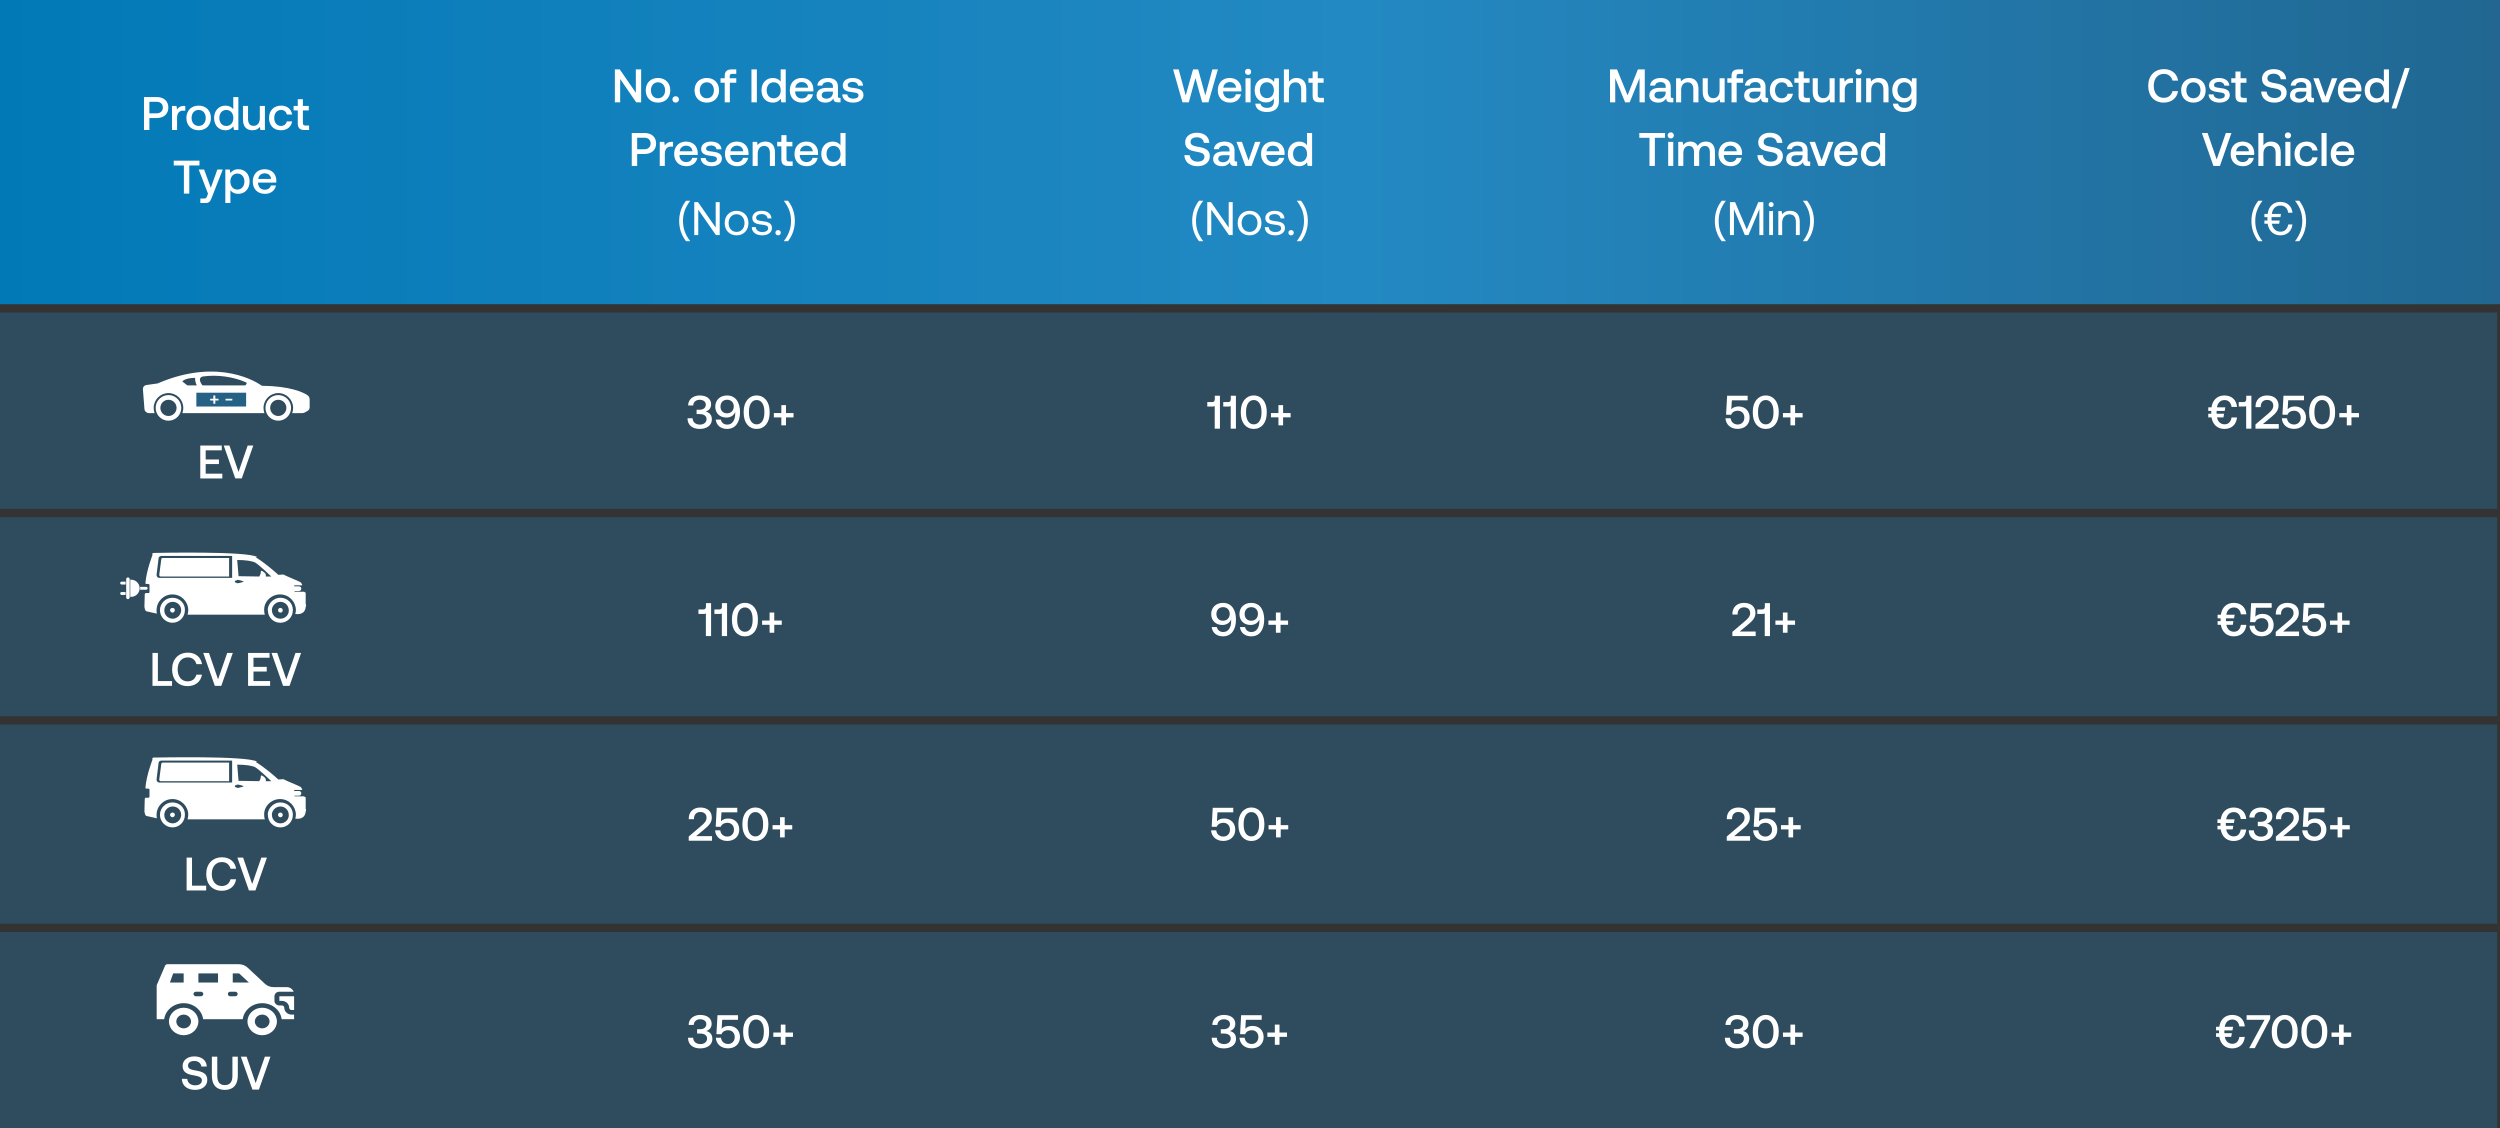 <svg xmlns="http://www.w3.org/2000/svg" xmlns:xlink="http://www.w3.org/1999/xlink" xmlns:serif="http://www.serif.com/" width="100%" height="100%" viewBox="0 0 904 408" xml:space="preserve" style="fill-rule:evenodd;clip-rule:evenodd;stroke-linejoin:round;stroke-miterlimit:2;"><rect x="0" y="0" width="904" height="408" fill="#333333" stroke="none"/>  <rect id="Artboard1" x="0" y="0" width="904" height="408" style="fill:none;"></rect>  <g id="Artboard11" serif:id="Artboard1">    <rect x="0" y="0" width="904" height="110" style="fill:url(#_Linear1);"></rect>    <rect x="0" y="113" width="903" height="71" style="fill:#2387be;fill-opacity:0.3;"></rect>    <rect x="0" y="187" width="903" height="72" style="fill:#2387be;fill-opacity:0.3;"></rect>    <rect x="0" y="262" width="903" height="72" style="fill:#2387be;fill-opacity:0.3;"></rect>    <rect x="0" y="337" width="903" height="71" style="fill:#2387be;fill-opacity:0.3;"></rect>    <path d="M249.587,87.21l-1.53,-0c-1.734,-2.261 -2.465,-4.692 -2.465,-7.31c0,-2.567 0.714,-5.032 2.465,-7.31l1.53,0c-1.887,2.499 -2.618,4.726 -2.618,7.31c-0,2.601 0.714,4.828 2.618,7.31Zm2.904,-2.21l-1.445,-0l-0,-11.9l1.36,-0l6.392,9.18l-0,-9.18l1.445,0l-0,11.9l-1.36,0l-6.392,-9.18l-0,9.18Zm13.851,0.102c-2.533,0 -4.301,-1.802 -4.301,-4.437c-0,-2.635 1.768,-4.437 4.301,-4.437c2.533,-0 4.301,1.802 4.301,4.437c-0,2.635 -1.768,4.437 -4.301,4.437Zm-0,-1.241c1.717,0 2.873,-1.343 2.873,-3.196c-0,-1.853 -1.156,-3.196 -2.873,-3.196c-1.717,-0 -2.873,1.343 -2.873,3.196c-0,1.853 1.156,3.196 2.873,3.196Zm5.509,-1.717l1.428,0c0.051,1.02 0.952,1.768 2.397,1.768c1.224,0 2.091,-0.527 2.091,-1.326c-0,-1.088 -0.952,-1.173 -2.244,-1.326c-1.938,-0.238 -3.485,-0.629 -3.485,-2.431c0,-1.581 1.445,-2.618 3.4,-2.601c1.972,0.017 3.4,0.935 3.536,2.737l-1.428,-0c-0.102,-0.884 -0.918,-1.547 -2.108,-1.547c-1.207,-0 -2.023,0.51 -2.023,1.309c0,0.952 0.918,1.071 2.176,1.224c1.972,0.238 3.553,0.612 3.553,2.533c0,1.615 -1.547,2.618 -3.468,2.618c-2.244,-0 -3.791,-1.054 -3.825,-2.958Zm8.538,2.006c0,-0.578 0.408,-0.952 0.969,-0.952c0.561,-0 0.969,0.374 0.969,0.952c0,0.578 -0.408,0.952 -0.969,0.952c-0.561,-0 -0.969,-0.374 -0.969,-0.952Zm3.027,-11.56l1.53,-0c1.734,2.261 2.465,4.692 2.465,7.31c0,2.567 -0.714,5.032 -2.465,7.31l-1.53,-0c1.887,-2.499 2.618,-4.726 2.618,-7.31c0,-2.601 -0.714,-4.828 -2.618,-7.31Z" style="fill:#fff;fill-rule:nonzero;"></path>    <path d="M435.087,87.21l-1.53,-0c-1.734,-2.261 -2.465,-4.692 -2.465,-7.31c-0,-2.567 0.714,-5.032 2.465,-7.31l1.53,0c-1.887,2.499 -2.618,4.726 -2.618,7.31c0,2.601 0.714,4.828 2.618,7.31Zm2.904,-2.21l-1.445,-0l0,-11.9l1.36,-0l6.392,9.18l0,-9.18l1.445,0l0,11.9l-1.36,0l-6.392,-9.18l0,9.18Zm13.851,0.102c-2.533,0 -4.301,-1.802 -4.301,-4.437c0,-2.635 1.768,-4.437 4.301,-4.437c2.533,-0 4.301,1.802 4.301,4.437c0,2.635 -1.768,4.437 -4.301,4.437Zm0,-1.241c1.717,0 2.873,-1.343 2.873,-3.196c0,-1.853 -1.156,-3.196 -2.873,-3.196c-1.717,-0 -2.873,1.343 -2.873,3.196c0,1.853 1.156,3.196 2.873,3.196Zm5.509,-1.717l1.428,0c0.051,1.02 0.952,1.768 2.397,1.768c1.224,0 2.091,-0.527 2.091,-1.326c0,-1.088 -0.952,-1.173 -2.244,-1.326c-1.938,-0.238 -3.485,-0.629 -3.485,-2.431c0,-1.581 1.445,-2.618 3.4,-2.601c1.972,0.017 3.4,0.935 3.536,2.737l-1.428,-0c-0.102,-0.884 -0.918,-1.547 -2.108,-1.547c-1.207,-0 -2.023,0.51 -2.023,1.309c0,0.952 0.918,1.071 2.176,1.224c1.972,0.238 3.553,0.612 3.553,2.533c0,1.615 -1.547,2.618 -3.468,2.618c-2.244,-0 -3.791,-1.054 -3.825,-2.958Zm8.538,2.006c0,-0.578 0.408,-0.952 0.969,-0.952c0.561,-0 0.969,0.374 0.969,0.952c0,0.578 -0.408,0.952 -0.969,0.952c-0.561,-0 -0.969,-0.374 -0.969,-0.952Zm3.027,-11.56l1.53,-0c1.734,2.261 2.465,4.692 2.465,7.31c0,2.567 -0.714,5.032 -2.465,7.31l-1.53,-0c1.887,-2.499 2.618,-4.726 2.618,-7.31c0,-2.601 -0.714,-4.828 -2.618,-7.31Z" style="fill:#fff;fill-rule:nonzero;"></path>    <path d="M624.084,87.21l-1.53,-0c-1.734,-2.261 -2.465,-4.692 -2.465,-7.31c0,-2.567 0.714,-5.032 2.465,-7.31l1.53,0c-1.887,2.499 -2.618,4.726 -2.618,7.31c0,2.601 0.714,4.828 2.618,7.31Zm1.459,-2.21l0,-11.9l1.87,-0l4.216,9.877l4.165,-9.877l1.836,-0l0,11.9l-1.445,-0l0,-9.384l-3.944,9.384l-1.309,-0l-3.944,-9.384l0,9.384l-1.445,-0Zm14.903,-10.132c-0.51,-0 -0.901,-0.374 -0.901,-0.901c-0,-0.527 0.391,-0.901 0.901,-0.901c0.51,-0 0.901,0.374 0.901,0.901c0,0.527 -0.391,0.901 -0.901,0.901Zm-0.714,10.132l0,-8.67l1.394,-0l0,8.67l-1.394,-0Zm7.554,-8.772c1.955,-0 3.502,1.071 3.502,3.944l0,4.828l-1.394,-0l0,-4.743c0,-1.802 -0.833,-2.754 -2.346,-2.754c-1.632,-0 -2.618,1.207 -2.618,3.162l0,4.335l-1.394,-0l0,-8.67l1.207,-0l0.187,1.173c0.51,-0.663 1.394,-1.275 2.856,-1.275Zm4.633,-3.638l1.53,0c1.734,2.261 2.465,4.692 2.465,7.31c0,2.567 -0.714,5.032 -2.465,7.31l-1.53,-0c1.887,-2.499 2.618,-4.726 2.618,-7.31c0,-2.601 -0.714,-4.828 -2.618,-7.31Z" style="fill:#fff;fill-rule:nonzero;"></path>    <path d="M818.119,87.21l-1.53,-0c-1.734,-2.261 -2.465,-4.692 -2.465,-7.31c0,-2.567 0.714,-5.032 2.465,-7.31l1.53,0c-1.887,2.499 -2.618,4.726 -2.618,7.31c0,2.601 0.714,4.828 2.618,7.31Zm1.867,-6.307l-1.173,0l0,-1.156l1.105,0c-0.017,-0.204 -0.017,-0.476 -0.017,-0.697c0,-0.17 0,-0.323 0.017,-0.544l-1.105,0l0,-1.156l1.173,0c0.34,-2.72 2.074,-4.352 4.573,-4.352c2.533,0 4.165,1.564 4.403,3.927l-1.547,0c-0.221,-1.564 -1.207,-2.601 -2.805,-2.601c-1.683,0 -2.873,1.122 -3.111,3.026l3.281,0l-0.17,1.156l-3.213,0c-0.017,0.204 -0.017,0.374 -0.017,0.527c0,0.221 0.017,0.51 0.034,0.714l2.907,0l-0.17,1.156l-2.652,0c0.34,1.819 1.496,2.873 3.128,2.873c1.598,-0 2.516,-1.037 2.788,-2.601l1.53,-0c-0.272,2.363 -1.853,3.927 -4.369,3.927c-2.448,-0 -4.182,-1.564 -4.59,-4.199Zm9.898,-8.313l1.53,-0c1.734,2.261 2.465,4.692 2.465,7.31c0,2.567 -0.714,5.032 -2.465,7.31l-1.53,-0c1.887,-2.499 2.618,-4.726 2.618,-7.31c-0,-2.601 -0.714,-4.828 -2.618,-7.31Z" style="fill:#fff;fill-rule:nonzero;"></path>    <path d="M255.147,148.812c1.173,0.238 2.261,1.071 2.261,2.856c0,2.04 -1.717,3.434 -4.403,3.434c-2.686,0 -4.403,-1.411 -4.403,-3.859l1.853,0c0.034,1.462 1.139,2.295 2.652,2.295c1.343,0 2.38,-0.765 2.38,-1.989c-0,-1.105 -0.867,-1.819 -2.516,-1.819l-1.088,0l-0,-1.564l0.986,0c1.564,0 2.346,-0.782 2.346,-1.87c-0,-1.088 -0.969,-1.734 -2.21,-1.734c-1.343,0 -2.312,0.816 -2.346,2.057l-1.836,0c0.017,-2.142 1.734,-3.621 4.182,-3.621c2.567,0 4.131,1.275 4.131,3.179c0,1.462 -0.85,2.329 -1.989,2.635Zm7.754,6.29c-2.295,0 -3.825,-1.275 -4.097,-3.366l1.853,0c0.255,1.088 1.054,1.802 2.329,1.802c1.87,0 2.873,-1.632 2.873,-4.063c0,-0.136 0,-0.255 -0.017,-0.476c-0.051,0.102 -0.085,0.204 -0.17,0.357c-0.544,1.003 -1.632,1.632 -3.026,1.632c-2.363,0 -4.012,-1.547 -4.012,-3.978c0,-2.329 1.734,-4.012 4.267,-4.012c1.632,0 2.839,0.697 3.638,1.87c0.663,1.02 1.054,2.465 1.054,4.097c0,3.825 -1.717,6.137 -4.692,6.137Zm-0.017,-5.644c1.445,0 2.448,-1.003 2.448,-2.482c0,-1.445 -0.969,-2.431 -2.414,-2.431c-1.445,0 -2.397,1.02 -2.397,2.465c0,1.428 0.901,2.448 2.363,2.448Zm6.028,-0.136l0,-0.544c0,-3.451 1.921,-5.78 4.692,-5.78c2.771,0 4.692,2.329 4.692,5.78l0,0.544c0,3.587 -1.921,5.78 -4.692,5.78c-2.771,0 -4.692,-2.193 -4.692,-5.78Zm7.48,-0.068l0,-0.408c0,-2.652 -1.122,-4.199 -2.788,-4.199c-1.666,0 -2.788,1.547 -2.788,4.199l0,0.408c0,2.669 1.122,4.199 2.788,4.199c1.666,0 2.788,-1.53 2.788,-4.199Zm6.135,0.119l0,-2.873l1.683,0l0,2.873l2.72,0l0,1.547l-2.72,0l0,2.873l-1.683,0l0,-2.873l-2.703,0l0,-1.547l2.703,0Z" style="fill:#fff;fill-rule:nonzero;"></path>    <path d="M72.42,173l-0.001,-11.9l7.77,0l-0,1.734l-5.814,0l-0.001,3.298l4.794,0l0.001,1.683l-4.794,0l-0.001,3.451l6.019,0l-0.001,1.734l-7.972,0Zm12.658,0l-4.182,-11.9l2.074,0l3.281,9.554l3.315,-9.554l2.023,0l-4.165,11.9l-2.346,0Z" style="fill:#fff;fill-rule:nonzero;"></path>    <path d="M62.209,248l-7.072,0l0,-11.9l1.955,0l0,10.166l5.117,0l0,1.734Zm5.65,0.102c-3.468,0 -5.627,-2.397 -5.627,-6.052c0,-3.621 2.227,-6.052 5.746,-6.052c2.72,-0 4.675,1.632 5.066,4.148l-2.023,-0c-0.391,-1.496 -1.513,-2.431 -3.128,-2.431c-2.261,0 -3.655,1.785 -3.655,4.335c0,2.533 1.36,4.335 3.604,4.335c1.649,-0 2.788,-0.918 3.162,-2.431l2.023,0c-0.374,2.516 -2.397,4.148 -5.168,4.148Zm9.815,-0.102l-4.182,-11.9l2.074,0l3.281,9.554l3.315,-9.554l2.023,0l-4.165,11.9l-2.346,0Zm12.028,0l-0,-11.9l7.769,0l-0,1.734l-5.814,0l-0,3.298l4.794,0l-0,1.683l-4.794,0l-0,3.451l6.018,0l-0,1.734l-7.973,0Zm12.658,0l-4.182,-11.9l2.074,0l3.281,9.554l3.315,-9.554l2.023,0l-4.165,11.9l-2.346,0Z" style="fill:#fff;fill-rule:nonzero;"></path>    <path d="M74.553,322l-7.072,0l-0,-11.9l1.955,0l-0,10.166l5.117,0l-0,1.734Zm5.649,0.102c-3.468,0 -5.627,-2.397 -5.627,-6.052c0,-3.621 2.227,-6.052 5.746,-6.052c2.72,0 4.675,1.632 5.066,4.148l-2.023,0c-0.391,-1.496 -1.513,-2.431 -3.128,-2.431c-2.261,0 -3.655,1.785 -3.655,4.335c0,2.533 1.36,4.335 3.604,4.335c1.649,0 2.788,-0.918 3.162,-2.431l2.023,0c-0.374,2.516 -2.397,4.148 -5.168,4.148Zm9.815,-0.102l-4.182,-11.9l2.074,0l3.281,9.554l3.315,-9.554l2.023,0l-4.165,11.9l-2.346,0Z" style="fill:#fff;fill-rule:nonzero;"></path>    <path d="M65.743,390.09l1.972,0.034c0.102,1.394 1.19,2.329 2.856,2.329c1.411,-0 2.431,-0.629 2.431,-1.768c-0,-1.258 -1.241,-1.53 -3.128,-1.87c-1.972,-0.34 -3.842,-0.969 -3.842,-3.332c-0,-2.074 1.7,-3.485 4.233,-3.485c2.72,-0 4.42,1.479 4.505,3.672l-1.955,-0c-0.153,-1.207 -1.105,-2.023 -2.55,-2.023c-1.343,-0 -2.278,0.578 -2.278,1.7c-0,1.224 1.224,1.479 3.094,1.802c1.972,0.357 3.893,0.986 3.876,3.332c-0,2.142 -1.785,3.621 -4.403,3.621c-2.958,-0 -4.743,-1.632 -4.811,-4.012Zm10.867,-1.19l-0,-6.8l1.955,0l-0,6.902c-0,2.21 0.85,3.366 2.72,3.366c1.904,0 2.754,-1.156 2.754,-3.366l-0,-6.902l1.955,0l-0,6.8c-0,3.383 -1.615,5.202 -4.709,5.202c-3.077,-0 -4.675,-1.819 -4.675,-5.202Zm14.669,5.1l-4.182,-11.9l2.074,-0l3.281,9.554l3.315,-9.554l2.023,-0l-4.165,11.9l-2.346,-0Z" style="fill:#fff;fill-rule:nonzero;"></path>    <path d="M60.918,142.856c-2.554,0 -4.632,2.078 -4.632,4.635c-0,2.554 2.078,4.632 4.632,4.632c2.554,0 4.635,-2.078 4.635,-4.632c0,-2.555 -2.081,-4.635 -4.635,-4.635Zm2.934,4.635c0,1.617 -1.316,2.934 -2.934,2.934c-1.617,0 -2.934,-1.317 -2.934,-2.934c0,-1.618 1.317,-2.934 2.934,-2.934c1.617,0 2.934,1.316 2.934,2.934Z" style="fill:#fff;fill-rule:nonzero;"></path>    <path d="M100.624,142.856c-2.555,0 -4.633,2.078 -4.633,4.635c0,2.554 2.078,4.632 4.633,4.632c2.554,0 4.632,-2.078 4.632,-4.632c0.003,-2.555 -2.075,-4.635 -4.632,-4.635Zm2.934,4.635c0,1.617 -1.317,2.934 -2.934,2.934c-1.618,0 -2.934,-1.317 -2.934,-2.934c-0,-1.618 1.316,-2.934 2.934,-2.934c1.617,0 2.934,1.316 2.934,2.934Z" style="fill:#fff;fill-rule:nonzero;"></path>    <path d="M111.121,142.856c-1.505,-0.974 -6.116,-3.248 -16.438,-3.366c-1.078,-0.796 -15.099,-10.594 -37.701,-0.835l-4.104,0.578c-0.73,0.102 -1.259,0.757 -1.204,1.492l0.555,7.169c0.066,0.834 0.772,1.489 1.612,1.489l2.057,0l-0.091,-0.304c-0.16,-0.518 -0.238,-1.052 -0.238,-1.591c-0,-2.952 2.402,-5.355 5.354,-5.355c2.953,0 5.355,2.403 5.355,5.355c0,0.536 -0.081,1.073 -0.238,1.591l-0.092,0.304l29.666,0l-0.092,-0.304c-0.159,-0.515 -0.238,-1.052 -0.238,-1.591c0,-2.952 2.4,-5.355 5.35,-5.355c2.952,0 5.355,2.403 5.355,5.355c0,0.539 -0.082,1.073 -0.239,1.591l-0.104,0.306l3.598,0c0.364,0 0.728,-0.096 1.055,-0.28l0.953,-0.554c0.445,-0.254 0.719,-0.731 0.719,-1.244l0,-2.876c0,-0.641 -0.318,-1.23 -0.85,-1.575Zm-38.545,-6.331c0.188,-0.207 0.478,-0.348 0.811,-0.393c1.348,-0.186 2.646,-0.264 3.884,-0.264c5.849,0 10.316,1.766 11.733,2.402c0.084,0.04 0.146,0.108 0.175,0.199c0.029,0.092 0.018,0.189 -0.029,0.27l-0.235,0.403c-0.076,0.128 -0.215,0.209 -0.367,0.209l-15.174,0c-0.125,0 -0.241,-0.057 -0.311,-0.154c-0.838,-1.183 -1.006,-2.104 -0.487,-2.672Zm-1.432,2.816c-0.005,0.01 -0.013,0.01 -0.016,0.01l-3.303,0c-0.049,0 -0.102,-0.018 -0.141,-0.047l-1.699,-1.311c-0.023,-0.018 -0.031,-0.042 -0.031,-0.058c-0.003,-0.013 0,-0.039 0.024,-0.065c0.329,-0.359 1.431,-1.196 4.512,-1.235c0.026,0 0.044,0.013 0.055,0.023c0.01,0.011 0.026,0.034 0.023,0.066c-0.044,0.455 -0.021,1.397 0.576,2.617Z" style="fill:#fff;fill-rule:nonzero;"></path>    <rect x="71" y="142" width="18" height="5" style="fill:#246185;"></rect>    <path d="M77.144,144.182l0,-1.182l0.713,-0l0,1.182l1.152,-0l-0,0.636l-1.152,0l0,1.182l-0.713,0l0,-1.182l-1.144,0l0,-0.636l1.144,-0Z" style="fill:#fff;fill-rule:nonzero;"></path>    <rect x="81.553" y="144.196" width="2.447" height="0.622" style="fill:#fff;fill-rule:nonzero;"></rect>    <path d="M439.275,144.307l-0,-1.207l1.853,-0l-0,11.9l-1.887,-0l-0,-8.16c-0.17,0.102 -0.425,0.153 -0.748,0.153l-1.938,-0l-0,-1.615l1.853,-0c0.612,-0 0.867,-0.442 0.867,-1.071Zm5.777,-0l-0,-1.207l1.853,-0l-0,11.9l-1.887,-0l-0,-8.16c-0.17,0.102 -0.425,0.153 -0.748,0.153l-1.938,-0l-0,-1.615l1.853,-0c0.612,-0 0.867,-0.442 0.867,-1.071Zm3.618,5.015l-0,-0.544c-0,-3.451 1.921,-5.78 4.692,-5.78c2.771,0 4.692,2.329 4.692,5.78l-0,0.544c-0,3.587 -1.921,5.78 -4.692,5.78c-2.771,0 -4.692,-2.193 -4.692,-5.78Zm7.48,-0.068l-0,-0.408c-0,-2.652 -1.122,-4.199 -2.788,-4.199c-1.666,0 -2.788,1.547 -2.788,4.199l-0,0.408c-0,2.669 1.122,4.199 2.788,4.199c1.666,0 2.788,-1.53 2.788,-4.199Zm6.135,0.119l-0,-2.873l1.683,0l-0,2.873l2.72,0l-0,1.547l-2.72,0l-0,2.873l-1.683,0l-0,-2.873l-2.703,0l-0,-1.547l2.703,0Z" style="fill:#fff;fill-rule:nonzero;"></path>    <path d="M628.688,146.976c2.363,0 3.978,1.632 3.978,4.029c0,2.669 -1.989,4.08 -4.318,4.08c-2.703,0 -4.301,-1.717 -4.42,-3.842l1.87,0c0.136,1.241 1.037,2.261 2.567,2.261c1.224,0 2.397,-0.85 2.397,-2.499c-0,-1.445 -0.935,-2.482 -2.397,-2.482c-0.714,0 -1.921,0.238 -2.397,1.462l-1.819,-0.034l0.374,-6.851l7.429,0l0,1.649l-5.712,0l-0.204,3.23c0.663,-0.714 1.564,-1.003 2.652,-1.003Zm5.119,2.346l-0,-0.544c-0,-3.451 1.921,-5.78 4.692,-5.78c2.771,0 4.692,2.329 4.692,5.78l-0,0.544c-0,3.587 -1.921,5.78 -4.692,5.78c-2.771,0 -4.692,-2.193 -4.692,-5.78Zm7.48,-0.068l-0,-0.408c-0,-2.652 -1.122,-4.199 -2.788,-4.199c-1.666,0 -2.788,1.547 -2.788,4.199l-0,0.408c-0,2.669 1.122,4.199 2.788,4.199c1.666,0 2.788,-1.53 2.788,-4.199Zm6.135,0.119l-0,-2.873l1.683,0l-0,2.873l2.72,0l-0,1.547l-2.72,0l-0,2.873l-1.683,0l-0,-2.873l-2.703,0l-0,-1.547l2.703,0Z" style="fill:#fff;fill-rule:nonzero;"></path>    <path d="M799.681,150.92l-1.173,-0l0,-1.309l1.088,-0c-0.017,-0.136 -0.017,-0.374 -0.017,-0.561c0,-0.153 0,-0.272 0.017,-0.459l-1.088,0l0,-1.309l1.173,0c0.374,-2.669 2.142,-4.284 4.658,-4.284c2.669,-0 4.352,1.632 4.573,4.148l-1.989,-0c-0.204,-1.513 -1.071,-2.482 -2.516,-2.482c-1.462,-0 -2.499,0.969 -2.754,2.618l3.026,0l-0.221,1.309l-2.924,0c-0.017,0.153 -0.017,0.306 -0.017,0.442c0,0.187 0.017,0.425 0.017,0.578l2.686,-0l-0.221,1.309l-2.346,-0c0.323,1.598 1.326,2.516 2.771,2.516c1.428,0 2.261,-0.969 2.499,-2.482l1.972,0c-0.238,2.516 -1.887,4.148 -4.556,4.148c-2.482,0 -4.233,-1.547 -4.658,-4.182Zm12.564,-6.613l0,-1.207l1.853,-0l0,11.9l-1.887,-0l0,-8.16c-0.17,0.102 -0.425,0.153 -0.748,0.153l-1.938,-0l0,-1.615l1.853,-0c0.612,-0 0.867,-0.442 0.867,-1.071Zm3.33,10.693l0,-1.513l4.573,-3.893c1.071,-0.901 1.87,-1.734 1.87,-2.873c0,-1.36 -0.901,-2.108 -2.261,-2.108c-1.36,-0 -2.278,0.918 -2.278,2.397l0,0.204l-1.887,-0l0,-0.306c0,-2.261 1.632,-3.91 4.165,-3.91c2.669,-0 4.165,1.462 4.165,3.638c0,1.768 -1.071,2.873 -2.516,4.08l-3.162,2.635l5.763,-0l0,1.649l-8.432,-0Zm14.295,-8.024c2.363,-0 3.978,1.632 3.978,4.029c0,2.669 -1.989,4.08 -4.318,4.08c-2.703,-0 -4.301,-1.717 -4.42,-3.842l1.87,-0c0.136,1.241 1.037,2.261 2.567,2.261c1.224,-0 2.397,-0.85 2.397,-2.499c0,-1.445 -0.935,-2.482 -2.397,-2.482c-0.714,-0 -1.921,0.238 -2.397,1.462l-1.819,-0.034l0.374,-6.851l7.429,-0l0,1.649l-5.712,-0l-0.204,3.23c0.663,-0.714 1.564,-1.003 2.652,-1.003Zm5.119,2.346l0,-0.544c0,-3.451 1.921,-5.78 4.692,-5.78c2.771,0 4.692,2.329 4.692,5.78l0,0.544c0,3.587 -1.921,5.78 -4.692,5.78c-2.771,0 -4.692,-2.193 -4.692,-5.78Zm7.48,-0.068l0,-0.408c0,-2.652 -1.122,-4.199 -2.788,-4.199c-1.666,0 -2.788,1.547 -2.788,4.199l0,0.408c0,2.669 1.122,4.199 2.788,4.199c1.666,0 2.788,-1.53 2.788,-4.199Zm6.135,0.119l0,-2.873l1.683,0l0,2.873l2.72,0l0,1.547l-2.72,0l0,2.873l-1.683,0l0,-2.873l-2.703,0l0,-1.547l2.703,0Z" style="fill:#fff;fill-rule:nonzero;"></path>    <path d="M255.275,219.307l0,-1.207l1.853,-0l0,11.9l-1.887,-0l0,-8.16c-0.17,0.102 -0.425,0.153 -0.748,0.153l-1.938,-0l0,-1.615l1.853,-0c0.612,-0 0.867,-0.442 0.867,-1.071Zm5.777,-0l0,-1.207l1.853,-0l-0,11.9l-1.887,-0l-0,-8.16c-0.17,0.102 -0.425,0.153 -0.748,0.153l-1.938,-0l-0,-1.615l1.853,-0c0.612,-0 0.867,-0.442 0.867,-1.071Zm3.618,5.015l-0,-0.544c-0,-3.451 1.921,-5.78 4.692,-5.78c2.771,0 4.692,2.329 4.692,5.78l-0,0.544c-0,3.587 -1.921,5.78 -4.692,5.78c-2.771,0 -4.692,-2.193 -4.692,-5.78Zm7.48,-0.068l-0,-0.408c-0,-2.652 -1.122,-4.199 -2.788,-4.199c-1.666,0 -2.788,1.547 -2.788,4.199l-0,0.408c-0,2.669 1.122,4.199 2.788,4.199c1.666,0 2.788,-1.53 2.788,-4.199Zm6.135,0.119l-0,-2.873l1.683,0l-0,2.873l2.72,0l-0,1.547l-2.72,0l-0,2.873l-1.683,0l-0,-2.873l-2.703,0l-0,-1.547l2.703,0Z" style="fill:#fff;fill-rule:nonzero;"></path>    <path d="M442.236,230.102c-2.295,0 -3.825,-1.275 -4.097,-3.366l1.853,0c0.255,1.088 1.054,1.802 2.329,1.802c1.87,0 2.873,-1.632 2.873,-4.063c0,-0.136 0,-0.255 -0.017,-0.476c-0.051,0.102 -0.085,0.204 -0.17,0.357c-0.544,1.003 -1.632,1.632 -3.026,1.632c-2.363,0 -4.012,-1.547 -4.012,-3.978c0,-2.329 1.734,-4.012 4.267,-4.012c1.632,0 2.839,0.697 3.638,1.87c0.663,1.02 1.054,2.465 1.054,4.097c0,3.825 -1.717,6.137 -4.692,6.137Zm-0.017,-5.644c1.445,0 2.448,-1.003 2.448,-2.482c0,-1.445 -0.969,-2.431 -2.414,-2.431c-1.445,0 -2.397,1.02 -2.397,2.465c0,1.428 0.901,2.448 2.363,2.448Zm10.227,5.644c-2.295,0 -3.825,-1.275 -4.097,-3.366l1.853,0c0.255,1.088 1.054,1.802 2.329,1.802c1.87,0 2.873,-1.632 2.873,-4.063c0,-0.136 0,-0.255 -0.017,-0.476c-0.051,0.102 -0.085,0.204 -0.17,0.357c-0.544,1.003 -1.632,1.632 -3.026,1.632c-2.363,0 -4.012,-1.547 -4.012,-3.978c0,-2.329 1.734,-4.012 4.267,-4.012c1.632,0 2.839,0.697 3.638,1.87c0.663,1.02 1.054,2.465 1.054,4.097c0,3.825 -1.717,6.137 -4.692,6.137Zm-0.017,-5.644c1.445,0 2.448,-1.003 2.448,-2.482c0,-1.445 -0.969,-2.431 -2.414,-2.431c-1.445,0 -2.397,1.02 -2.397,2.465c0,1.428 0.901,2.448 2.363,2.448Zm8.935,-0.085l0,-2.873l1.683,0l0,2.873l2.72,0l0,1.547l-2.72,0l0,2.873l-1.683,0l0,-2.873l-2.703,0l0,-1.547l2.703,0Z" style="fill:#fff;fill-rule:nonzero;"></path>    <path d="M626.421,230l0,-1.513l4.573,-3.893c1.071,-0.901 1.87,-1.734 1.87,-2.873c0,-1.36 -0.901,-2.108 -2.261,-2.108c-1.36,0 -2.278,0.918 -2.278,2.397l0,0.204l-1.887,0l-0,-0.306c-0,-2.261 1.632,-3.91 4.165,-3.91c2.669,0 4.165,1.462 4.165,3.638c0,1.768 -1.071,2.873 -2.516,4.08l-3.162,2.635l5.763,0l-0,1.649l-8.432,0Zm11.745,-10.693l0,-1.207l1.853,0l0,11.9l-1.887,0l-0,-8.16c-0.17,0.102 -0.425,0.153 -0.748,0.153l-1.938,0l0,-1.615l1.853,0c0.612,0 0.867,-0.442 0.867,-1.071Zm6.525,5.066l0,-2.873l1.683,0l0,2.873l2.72,0l0,1.547l-2.72,0l0,2.873l-1.683,0l0,-2.873l-2.703,0l0,-1.547l2.703,0Z" style="fill:#fff;fill-rule:nonzero;"></path>    <path d="M803.06,225.92l-1.173,-0l-0,-1.309l1.088,-0c-0.017,-0.136 -0.017,-0.374 -0.017,-0.561c0,-0.153 0,-0.272 0.017,-0.459l-1.088,0l-0,-1.309l1.173,0c0.374,-2.669 2.142,-4.284 4.658,-4.284c2.669,-0 4.352,1.632 4.573,4.148l-1.989,-0c-0.204,-1.513 -1.071,-2.482 -2.516,-2.482c-1.462,-0 -2.499,0.969 -2.754,2.618l3.026,0l-0.221,1.309l-2.924,0c-0.017,0.153 -0.017,0.306 -0.017,0.442c0,0.187 0.017,0.425 0.017,0.578l2.686,-0l-0.221,1.309l-2.346,-0c0.323,1.598 1.326,2.516 2.771,2.516c1.428,0 2.261,-0.969 2.499,-2.482l1.972,0c-0.238,2.516 -1.887,4.148 -4.556,4.148c-2.482,0 -4.233,-1.547 -4.658,-4.182Zm15.114,-3.944c2.363,-0 3.978,1.632 3.978,4.029c0,2.669 -1.989,4.08 -4.318,4.08c-2.703,-0 -4.301,-1.717 -4.42,-3.842l1.87,-0c0.136,1.241 1.037,2.261 2.567,2.261c1.224,-0 2.397,-0.85 2.397,-2.499c0,-1.445 -0.935,-2.482 -2.397,-2.482c-0.714,-0 -1.921,0.238 -2.397,1.462l-1.819,-0.034l0.374,-6.851l7.429,-0l0,1.649l-5.712,-0l-0.204,3.23c0.663,-0.714 1.564,-1.003 2.652,-1.003Zm4.73,8.024l-0,-1.513l4.573,-3.893c1.071,-0.901 1.87,-1.734 1.87,-2.873c-0,-1.36 -0.901,-2.108 -2.261,-2.108c-1.36,0 -2.278,0.918 -2.278,2.397l-0,0.204l-1.887,0l-0,-0.306c-0,-2.261 1.632,-3.91 4.165,-3.91c2.669,0 4.165,1.462 4.165,3.638c-0,1.768 -1.071,2.873 -2.516,4.08l-3.162,2.635l5.763,0l-0,1.649l-8.432,0Zm14.295,-8.024c2.363,0 3.978,1.632 3.978,4.029c0,2.669 -1.989,4.08 -4.318,4.08c-2.703,0 -4.301,-1.717 -4.42,-3.842l1.87,0c0.136,1.241 1.037,2.261 2.567,2.261c1.224,0 2.397,-0.85 2.397,-2.499c-0,-1.445 -0.935,-2.482 -2.397,-2.482c-0.714,0 -1.921,0.238 -2.397,1.462l-1.819,-0.034l0.374,-6.851l7.429,0l-0,1.649l-5.712,0l-0.204,3.23c0.663,-0.714 1.564,-1.003 2.652,-1.003Zm8.026,2.397l-0,-2.873l1.683,0l-0,2.873l2.72,0l-0,1.547l-2.72,0l-0,2.873l-1.683,0l-0,-2.873l-2.703,0l-0,-1.547l2.703,0Z" style="fill:#fff;fill-rule:nonzero;"></path>    <path d="M249.041,304l0,-1.513l4.573,-3.893c1.071,-0.901 1.87,-1.734 1.87,-2.873c0,-1.36 -0.901,-2.108 -2.261,-2.108c-1.36,-0 -2.278,0.918 -2.278,2.397l-0,0.204l-1.887,-0l-0,-0.306c-0,-2.261 1.632,-3.91 4.165,-3.91c2.669,-0 4.165,1.462 4.165,3.638c-0,1.768 -1.071,2.873 -2.516,4.08l-3.162,2.635l5.763,0l0,1.649l-8.432,0Zm14.295,-8.024c2.363,0 3.978,1.632 3.978,4.029c0,2.669 -1.989,4.08 -4.318,4.08c-2.703,0 -4.301,-1.717 -4.42,-3.842l1.87,0c0.136,1.241 1.037,2.261 2.567,2.261c1.224,0 2.397,-0.85 2.397,-2.499c0,-1.445 -0.935,-2.482 -2.397,-2.482c-0.714,0 -1.921,0.238 -2.397,1.462l-1.819,-0.034l0.374,-6.851l7.429,0l0,1.649l-5.712,0l-0.204,3.23c0.663,-0.714 1.564,-1.003 2.652,-1.003Zm5.119,2.346l-0,-0.544c-0,-3.451 1.921,-5.78 4.692,-5.78c2.771,-0 4.692,2.329 4.692,5.78l-0,0.544c-0,3.587 -1.921,5.78 -4.692,5.78c-2.771,0 -4.692,-2.193 -4.692,-5.78Zm7.48,-0.068l-0,-0.408c-0,-2.652 -1.122,-4.199 -2.788,-4.199c-1.666,0 -2.788,1.547 -2.788,4.199l-0,0.408c-0,2.669 1.122,4.199 2.788,4.199c1.666,-0 2.788,-1.53 2.788,-4.199Zm6.135,0.119l-0,-2.873l1.683,-0l-0,2.873l2.72,-0l-0,1.547l-2.72,-0l-0,2.873l-1.683,-0l-0,-2.873l-2.703,-0l-0,-1.547l2.703,-0Z" style="fill:#fff;fill-rule:nonzero;"></path>    <path d="M442.688,295.976c2.363,0 3.978,1.632 3.978,4.029c0,2.669 -1.989,4.08 -4.318,4.08c-2.703,0 -4.301,-1.717 -4.42,-3.842l1.87,0c0.136,1.241 1.037,2.261 2.567,2.261c1.224,0 2.397,-0.85 2.397,-2.499c0,-1.445 -0.935,-2.482 -2.397,-2.482c-0.714,0 -1.921,0.238 -2.397,1.462l-1.819,-0.034l0.374,-6.851l7.429,0l0,1.649l-5.712,0l-0.204,3.23c0.663,-0.714 1.564,-1.003 2.652,-1.003Zm5.119,2.346l0,-0.544c0,-3.451 1.921,-5.78 4.692,-5.78c2.771,-0 4.692,2.329 4.692,5.78l-0,0.544c-0,3.587 -1.921,5.78 -4.692,5.78c-2.771,0 -4.692,-2.193 -4.692,-5.78Zm7.48,-0.068l-0,-0.408c-0,-2.652 -1.122,-4.199 -2.788,-4.199c-1.666,0 -2.788,1.547 -2.788,4.199l0,0.408c0,2.669 1.122,4.199 2.788,4.199c1.666,-0 2.788,-1.53 2.788,-4.199Zm6.135,0.119l0,-2.873l1.683,-0l0,2.873l2.72,-0l-0,1.547l-2.72,-0l0,2.873l-1.683,-0l0,-2.873l-2.703,-0l-0,-1.547l2.703,-0Z" style="fill:#fff;fill-rule:nonzero;"></path>    <path d="M624.395,304l0,-1.513l4.573,-3.893c1.071,-0.901 1.87,-1.734 1.87,-2.873c0,-1.36 -0.901,-2.108 -2.261,-2.108c-1.36,-0 -2.278,0.918 -2.278,2.397l0,0.204l-1.887,-0l0,-0.306c0,-2.261 1.632,-3.91 4.165,-3.91c2.669,-0 4.165,1.462 4.165,3.638c0,1.768 -1.071,2.873 -2.516,4.08l-3.162,2.635l5.763,0l0,1.649l-8.432,0Zm14.295,-8.024c2.363,0 3.978,1.632 3.978,4.029c0,2.669 -1.989,4.08 -4.318,4.08c-2.703,0 -4.301,-1.717 -4.42,-3.842l1.87,0c0.136,1.241 1.037,2.261 2.567,2.261c1.224,0 2.397,-0.85 2.397,-2.499c0,-1.445 -0.935,-2.482 -2.397,-2.482c-0.714,0 -1.921,0.238 -2.397,1.462l-1.819,-0.034l0.374,-6.851l7.429,0l0,1.649l-5.712,0l-0.204,3.23c0.663,-0.714 1.564,-1.003 2.652,-1.003Zm8.026,2.397l0,-2.873l1.683,0l0,2.873l2.72,0l0,1.547l-2.72,0l0,2.873l-1.683,0l0,-2.873l-2.703,0l0,-1.547l2.703,0Z" style="fill:#fff;fill-rule:nonzero;"></path>    <path d="M803.01,299.92l-1.173,0l0,-1.309l1.088,0c-0.017,-0.136 -0.017,-0.374 -0.017,-0.561c0,-0.153 0,-0.272 0.017,-0.459l-1.088,0l0,-1.309l1.173,0c0.374,-2.669 2.142,-4.284 4.658,-4.284c2.669,0 4.352,1.632 4.573,4.148l-1.989,0c-0.204,-1.513 -1.071,-2.482 -2.516,-2.482c-1.462,0 -2.499,0.969 -2.754,2.618l3.026,0l-0.221,1.309l-2.924,0c-0.017,0.153 -0.017,0.306 -0.017,0.442c0,0.187 0.017,0.425 0.017,0.578l2.686,0l-0.221,1.309l-2.346,0c0.323,1.598 1.326,2.516 2.771,2.516c1.428,-0 2.261,-0.969 2.499,-2.482l1.972,0c-0.238,2.516 -1.887,4.148 -4.556,4.148c-2.482,-0 -4.233,-1.547 -4.658,-4.182Zm16.678,-2.108c1.173,0.238 2.261,1.071 2.261,2.856c0,2.04 -1.717,3.434 -4.403,3.434c-2.686,-0 -4.403,-1.411 -4.403,-3.859l1.853,-0c0.034,1.462 1.139,2.295 2.652,2.295c1.343,-0 2.38,-0.765 2.38,-1.989c0,-1.105 -0.867,-1.819 -2.516,-1.819l-1.088,-0l0,-1.564l0.986,-0c1.564,-0 2.346,-0.782 2.346,-1.87c0,-1.088 -0.969,-1.734 -2.21,-1.734c-1.343,-0 -2.312,0.816 -2.346,2.057l-1.836,-0c0.017,-2.142 1.734,-3.621 4.182,-3.621c2.567,-0 4.131,1.275 4.131,3.179c0,1.462 -0.85,2.329 -1.989,2.635Zm3.266,6.188l0,-1.513l4.573,-3.893c1.071,-0.901 1.87,-1.734 1.87,-2.873c0,-1.36 -0.901,-2.108 -2.261,-2.108c-1.36,-0 -2.278,0.918 -2.278,2.397l0,0.204l-1.887,-0l0,-0.306c0,-2.261 1.632,-3.91 4.165,-3.91c2.669,-0 4.165,1.462 4.165,3.638c0,1.768 -1.071,2.873 -2.516,4.08l-3.162,2.635l5.763,-0l0,1.649l-8.432,-0Zm14.295,-8.024c2.363,-0 3.978,1.632 3.978,4.029c0,2.669 -1.989,4.08 -4.318,4.08c-2.703,-0 -4.301,-1.717 -4.42,-3.842l1.87,-0c0.136,1.241 1.037,2.261 2.567,2.261c1.224,-0 2.397,-0.85 2.397,-2.499c0,-1.445 -0.935,-2.482 -2.397,-2.482c-0.714,0 -1.921,0.238 -2.397,1.462l-1.819,-0.034l0.374,-6.851l7.429,0l0,1.649l-5.712,0l-0.204,3.23c0.663,-0.714 1.564,-1.003 2.652,-1.003Zm8.026,2.397l0,-2.873l1.683,-0l0,2.873l2.72,-0l0,1.547l-2.72,-0l0,2.873l-1.683,-0l0,-2.873l-2.703,-0l0,-1.547l2.703,-0Z" style="fill:#fff;fill-rule:nonzero;"></path>    <path d="M255.338,372.812c1.173,0.238 2.261,1.071 2.261,2.856c0,2.04 -1.717,3.434 -4.403,3.434c-2.686,-0 -4.403,-1.411 -4.403,-3.859l1.853,-0c0.034,1.462 1.139,2.295 2.652,2.295c1.343,-0 2.38,-0.765 2.38,-1.989c0,-1.105 -0.867,-1.819 -2.516,-1.819l-1.088,-0l0,-1.564l0.986,-0c1.564,-0 2.346,-0.782 2.346,-1.87c0,-1.088 -0.969,-1.734 -2.21,-1.734c-1.343,-0 -2.312,0.816 -2.346,2.057l-1.836,-0c0.017,-2.142 1.734,-3.621 4.182,-3.621c2.567,-0 4.131,1.275 4.131,3.179c0,1.462 -0.85,2.329 -1.989,2.635Zm8.264,-1.836c2.363,-0 3.978,1.632 3.978,4.029c0,2.669 -1.989,4.08 -4.318,4.08c-2.703,-0 -4.301,-1.717 -4.42,-3.842l1.87,-0c0.136,1.241 1.037,2.261 2.567,2.261c1.224,-0 2.397,-0.85 2.397,-2.499c0,-1.445 -0.935,-2.482 -2.397,-2.482c-0.714,0 -1.921,0.238 -2.397,1.462l-1.819,-0.034l0.374,-6.851l7.429,0l0,1.649l-5.712,0l-0.204,3.23c0.663,-0.714 1.564,-1.003 2.652,-1.003Zm5.119,2.346l0,-0.544c0,-3.451 1.921,-5.78 4.692,-5.78c2.771,-0 4.692,2.329 4.692,5.78l0,0.544c0,3.587 -1.921,5.78 -4.692,5.78c-2.771,-0 -4.692,-2.193 -4.692,-5.78Zm7.48,-0.068l0,-0.408c0,-2.652 -1.122,-4.199 -2.788,-4.199c-1.666,-0 -2.788,1.547 -2.788,4.199l0,0.408c0,2.669 1.122,4.199 2.788,4.199c1.666,-0 2.788,-1.53 2.788,-4.199Zm6.135,0.119l0,-2.873l1.683,-0l0,2.873l2.72,-0l-0,1.547l-2.72,-0l0,2.873l-1.683,-0l0,-2.873l-2.703,-0l-0,-1.547l2.703,-0Z" style="fill:#fff;fill-rule:nonzero;"></path>    <path d="M444.692,372.812c1.173,0.238 2.261,1.071 2.261,2.856c-0,2.04 -1.717,3.434 -4.403,3.434c-2.686,-0 -4.403,-1.411 -4.403,-3.859l1.853,-0c0.034,1.462 1.139,2.295 2.652,2.295c1.343,-0 2.38,-0.765 2.38,-1.989c0,-1.105 -0.867,-1.819 -2.516,-1.819l-1.088,-0l0,-1.564l0.986,-0c1.564,-0 2.346,-0.782 2.346,-1.87c0,-1.088 -0.969,-1.734 -2.21,-1.734c-1.343,-0 -2.312,0.816 -2.346,2.057l-1.836,-0c0.017,-2.142 1.734,-3.621 4.182,-3.621c2.567,-0 4.131,1.275 4.131,3.179c0,1.462 -0.85,2.329 -1.989,2.635Zm8.264,-1.836c2.363,-0 3.978,1.632 3.978,4.029c0,2.669 -1.989,4.08 -4.318,4.08c-2.703,-0 -4.301,-1.717 -4.42,-3.842l1.87,-0c0.136,1.241 1.037,2.261 2.567,2.261c1.224,-0 2.397,-0.85 2.397,-2.499c0,-1.445 -0.935,-2.482 -2.397,-2.482c-0.714,0 -1.921,0.238 -2.397,1.462l-1.819,-0.034l0.374,-6.851l7.429,0l0,1.649l-5.712,0l-0.204,3.23c0.663,-0.714 1.564,-1.003 2.652,-1.003Zm8.026,2.397l0,-2.873l1.683,-0l0,2.873l2.72,-0l0,1.547l-2.72,-0l0,2.873l-1.683,-0l0,-2.873l-2.703,-0l0,-1.547l2.703,-0Z" style="fill:#fff;fill-rule:nonzero;"></path>    <path d="M630.252,372.812c1.173,0.238 2.261,1.071 2.261,2.856c0,2.04 -1.717,3.434 -4.403,3.434c-2.686,-0 -4.403,-1.411 -4.403,-3.859l1.853,-0c0.034,1.462 1.139,2.295 2.652,2.295c1.343,-0 2.38,-0.765 2.38,-1.989c0,-1.105 -0.867,-1.819 -2.516,-1.819l-1.088,-0l0,-1.564l0.986,-0c1.564,-0 2.346,-0.782 2.346,-1.87c0,-1.088 -0.969,-1.734 -2.21,-1.734c-1.343,-0 -2.312,0.816 -2.346,2.057l-1.836,-0c0.017,-2.142 1.734,-3.621 4.182,-3.621c2.567,-0 4.131,1.275 4.131,3.179c0,1.462 -0.85,2.329 -1.989,2.635Zm3.555,0.51l0,-0.544c0,-3.451 1.921,-5.78 4.692,-5.78c2.771,-0 4.692,2.329 4.692,5.78l0,0.544c0,3.587 -1.921,5.78 -4.692,5.78c-2.771,-0 -4.692,-2.193 -4.692,-5.78Zm7.48,-0.068l0,-0.408c0,-2.652 -1.122,-4.199 -2.788,-4.199c-1.666,-0 -2.788,1.547 -2.788,4.199l0,0.408c0,2.669 1.122,4.199 2.788,4.199c1.666,-0 2.788,-1.53 2.788,-4.199Zm6.135,0.119l0,-2.873l1.683,-0l0,2.873l2.72,-0l0,1.547l-2.72,-0l0,2.873l-1.683,-0l0,-2.873l-2.703,-0l0,-1.547l2.703,-0Z" style="fill:#fff;fill-rule:nonzero;"></path>    <path d="M802.495,374.92l-1.173,0l0,-1.309l1.088,0c-0.017,-0.136 -0.017,-0.374 -0.017,-0.561c0,-0.153 0,-0.272 0.017,-0.459l-1.088,0l0,-1.309l1.173,0c0.374,-2.669 2.142,-4.284 4.658,-4.284c2.669,0 4.352,1.632 4.573,4.148l-1.989,0c-0.204,-1.513 -1.071,-2.482 -2.516,-2.482c-1.462,0 -2.499,0.969 -2.754,2.618l3.026,0l-0.221,1.309l-2.924,0c-0.017,0.153 -0.017,0.306 -0.017,0.442c0,0.187 0.017,0.425 0.017,0.578l2.686,0l-0.221,1.309l-2.346,0c0.323,1.598 1.326,2.516 2.771,2.516c1.428,-0 2.261,-0.969 2.499,-2.482l1.972,0c-0.238,2.516 -1.887,4.148 -4.556,4.148c-2.482,-0 -4.233,-1.547 -4.658,-4.182Zm9.878,-6.171l0,-1.649l8.534,0l0,1.258l-5.576,10.642l-2.023,0l5.542,-10.251l-6.477,0Zm9.094,4.573l0,-0.544c0,-3.451 1.921,-5.78 4.692,-5.78c2.771,-0 4.692,2.329 4.692,5.78l0,0.544c0,3.587 -1.921,5.78 -4.692,5.78c-2.771,0 -4.692,-2.193 -4.692,-5.78Zm7.48,-0.068l0,-0.408c0,-2.652 -1.122,-4.199 -2.788,-4.199c-1.666,0 -2.788,1.547 -2.788,4.199l0,0.408c0,2.669 1.122,4.199 2.788,4.199c1.666,-0 2.788,-1.53 2.788,-4.199Zm3.228,0.068l0,-0.544c0,-3.451 1.921,-5.78 4.692,-5.78c2.771,-0 4.692,2.329 4.692,5.78l0,0.544c0,3.587 -1.921,5.78 -4.692,5.78c-2.771,0 -4.692,-2.193 -4.692,-5.78Zm7.48,-0.068l0,-0.408c0,-2.652 -1.122,-4.199 -2.788,-4.199c-1.666,0 -2.788,1.547 -2.788,4.199l0,0.408c0,2.669 1.122,4.199 2.788,4.199c1.666,-0 2.788,-1.53 2.788,-4.199Zm6.135,0.119l0,-2.873l1.683,-0l0,2.873l2.72,-0l0,1.547l-2.72,-0l0,2.873l-1.683,-0l0,-2.873l-2.703,-0l0,-1.547l2.703,-0Z" style="fill:#fff;fill-rule:nonzero;"></path>    <path d="M57.588,207.863c0,0.367 0.243,0.61 0.489,0.61l24.767,0l0,-6.71l-24.035,0c-0.243,0 -0.489,0.243 -0.489,0.488l-0.732,5.612Z" style="fill:#fff;fill-rule:nonzero;"></path>    <path d="M110.537,218.479l0,-4.149l-0.61,-0.367l-3.417,-0l0,-0.243l1.587,-0c0.489,-0 0.853,-0.367 0.853,-0.853c0,-0.488 -0.367,-0.853 -0.853,-0.853l-1.708,0l-0,-0.367l2.928,-0c-0.121,-0.488 -0.367,-0.853 -0.61,-1.098c-0.853,-0.489 -5.733,-2.44 -6.221,-2.807c-0.122,-0 -1.83,0.121 -1.83,0.121c-5.004,-4.513 -8.176,-6.343 -8.176,-6.343l0.489,-0.121c-3.66,-2.197 -36.479,-1.463 -36.967,-1.463c-0.243,-0 -1.22,-0.122 -0.853,0.731c-0,-0 -2.197,5.612 -2.562,10.128l0.122,0.367l0.977,0c0.121,0 0.367,0.121 0.367,0.366l-0,2.562c-0,0.122 -0.122,0.367 -0.367,0.367l-1.099,-0.005l-0.243,0.367c-0.124,4.88 -0.124,4.513 -0.124,4.635c0.243,1.587 0.61,1.587 1.22,1.708c0.977,0.243 2.683,0.61 3.293,0.732c-0.121,-0.367 -0.121,-0.853 -0.121,-1.22c-0,-3.172 2.561,-5.733 5.733,-5.733c3.171,0 5.733,2.561 5.733,5.733c-0,0.367 -0.122,0.977 -0.243,1.587l27.938,0c-0.243,-0.61 -0.243,-1.342 -0.243,-1.463c-0.243,-3.05 2.44,-5.857 5.733,-5.857c3.293,0 5.733,2.683 5.733,5.733c-0,0.488 -0.121,0.977 -0.243,1.341c0.732,0.122 3.539,0.367 3.782,-2.561c0.245,-0.365 0.124,-0.975 0.002,-0.975Zm-26.597,-9.518l-26.352,0c-0.61,0 -0.977,-0.488 -0.977,-1.098l0.732,-5.979c-0,-0.488 0.488,-0.853 0.977,-0.853l25.62,0l-0,7.93Zm1.83,1.952c-0.243,0 -0.243,-0.122 -0.243,-0.243l-0.243,0c-0.243,0 -0.367,-0.122 -0.367,-0.367c-0,-0.243 0.121,-0.367 0.367,-0.367l0.243,0c-0,-0.122 -0,-0.243 0.243,-0.243c0.977,0 2.44,0.61 2.44,0.61c-0,-0 -1.587,0.61 -2.44,0.61Zm10.37,-2.44c-0,-0.489 -0,-0.61 -0.122,-0.977c-0.243,-0.367 -0.731,-0.732 -1.098,-0.977c-0.243,-0.122 -0.489,-0.243 -0.61,0.121c-0,1.342 -0.61,1.587 -0.489,1.83l-7.562,-0.121l-0.489,-5.857c3.05,-0 5.49,0.367 6.589,0.977c1.708,1.098 5.611,4.88 5.733,5.001c-0.122,0.003 -1.952,0.003 -1.952,0.003Z" style="fill:#fff;fill-rule:nonzero;"></path>    <path d="M101.387,216.16c-2.807,0 -4.88,2.683 -4.513,4.758c0.122,2.44 2.073,4.27 4.513,4.27c2.44,-0 4.513,-1.951 4.513,-4.513l0,-0.121c0,-2.443 -1.951,-4.394 -4.513,-4.394Zm3.05,4.637c0,1.587 -1.341,2.928 -3.05,2.928c-1.587,0 -2.928,-1.22 -3.05,-2.807c-0.243,-1.463 1.099,-3.293 3.05,-3.293c1.706,-0.002 3.05,1.342 3.05,3.172Z" style="fill:#fff;fill-rule:nonzero;"></path>    <path d="M101.387,219.82c-0.488,0 -0.853,0.367 -0.853,0.853c0,0.489 0.489,0.853 0.853,0.853c0.489,0 0.853,-0.367 0.853,-0.853c0,-0.486 -0.367,-0.853 -0.853,-0.853Z" style="fill:#fff;fill-rule:nonzero;"></path>    <path d="M62.347,216.16c-2.562,0 -4.513,2.073 -4.513,4.513c0,2.44 2.073,4.513 4.513,4.513c2.562,0 4.513,-2.073 4.513,-4.513c0.122,-2.562 -1.951,-4.513 -4.513,-4.513Zm3.172,4.637c-0.122,1.587 -1.464,2.928 -3.051,2.928c-1.708,0 -3.05,-1.341 -3.05,-2.928l0,-0.122c0,-1.708 1.342,-3.05 3.05,-3.05c1.709,0 3.05,1.342 3.05,3.05l0.001,0.122Z" style="fill:#fff;fill-rule:nonzero;"></path>    <path d="M62.347,219.82c-0.488,0 -0.853,0.367 -0.853,0.853l0,0.122c0.122,0.367 0.489,0.731 0.853,0.731c0.367,0 0.853,-0.367 0.853,-0.731l0,-0.122c0.122,-0.486 -0.367,-0.853 -0.853,-0.853Z" style="fill:#fff;fill-rule:nonzero;"></path>    <path d="M57.588,281.863c0,0.367 0.243,0.61 0.489,0.61l24.767,0l0,-6.71l-24.035,-0c-0.243,-0 -0.489,0.243 -0.489,0.488l-0.732,5.612Z" style="fill:#fff;fill-rule:nonzero;"></path>    <path d="M110.537,292.479l0,-4.149l-0.61,-0.367l-3.417,0l0,-0.243l1.587,0c0.489,0 0.853,-0.367 0.853,-0.853c0,-0.488 -0.367,-0.853 -0.853,-0.853l-1.708,0l-0,-0.367l2.928,0c-0.121,-0.488 -0.367,-0.853 -0.61,-1.098c-0.853,-0.489 -5.733,-2.44 -6.221,-2.807c-0.122,0 -1.83,0.121 -1.83,0.121c-5.004,-4.513 -8.176,-6.343 -8.176,-6.343l0.489,-0.121c-3.66,-2.197 -36.479,-1.463 -36.967,-1.463c-0.243,0 -1.22,-0.122 -0.853,0.731c-0,0 -2.197,5.612 -2.562,10.128l0.122,0.367l0.977,0c0.121,0 0.367,0.121 0.367,0.366l-0,2.562c-0,0.122 -0.122,0.367 -0.367,0.367l-1.099,-0.005l-0.243,0.367c-0.124,4.88 -0.124,4.513 -0.124,4.635c0.243,1.587 0.61,1.587 1.22,1.708c0.977,0.243 2.683,0.61 3.293,0.732c-0.121,-0.367 -0.121,-0.853 -0.121,-1.22c-0,-3.172 2.561,-5.733 5.733,-5.733c3.171,0 5.733,2.561 5.733,5.733c-0,0.367 -0.122,0.977 -0.243,1.587l27.938,0c-0.243,-0.61 -0.243,-1.342 -0.243,-1.463c-0.243,-3.05 2.44,-5.857 5.733,-5.857c3.293,0 5.733,2.683 5.733,5.733c-0,0.488 -0.121,0.977 -0.243,1.341c0.732,0.122 3.539,0.367 3.782,-2.561c0.245,-0.365 0.124,-0.975 0.002,-0.975Zm-26.597,-9.518l-26.352,0c-0.61,0 -0.977,-0.488 -0.977,-1.098l0.732,-5.979c-0,-0.488 0.488,-0.853 0.977,-0.853l25.62,0l-0,7.93Zm1.83,1.952c-0.243,0 -0.243,-0.122 -0.243,-0.243l-0.243,0c-0.243,0 -0.367,-0.122 -0.367,-0.367c-0,-0.243 0.121,-0.367 0.367,-0.367l0.243,0c-0,-0.122 -0,-0.243 0.243,-0.243c0.977,0 2.44,0.61 2.44,0.61c-0,0 -1.587,0.61 -2.44,0.61Zm10.37,-2.44c-0,-0.489 -0,-0.61 -0.122,-0.977c-0.243,-0.367 -0.731,-0.732 -1.098,-0.977c-0.243,-0.122 -0.489,-0.243 -0.61,0.121c-0,1.342 -0.61,1.587 -0.489,1.83l-7.562,-0.121l-0.489,-5.857c3.05,0 5.49,0.367 6.589,0.977c1.708,1.098 5.611,4.88 5.733,5.001c-0.122,0.003 -1.952,0.003 -1.952,0.003Z" style="fill:#fff;fill-rule:nonzero;"></path>    <path d="M101.387,290.16c-2.807,0 -4.88,2.683 -4.513,4.758c0.122,2.44 2.073,4.27 4.513,4.27c2.44,0 4.513,-1.951 4.513,-4.513l0,-0.121c0,-2.443 -1.951,-4.394 -4.513,-4.394Zm3.05,4.637c0,1.587 -1.341,2.928 -3.05,2.928c-1.587,0 -2.928,-1.22 -3.05,-2.807c-0.243,-1.463 1.099,-3.293 3.05,-3.293c1.706,-0.002 3.05,1.342 3.05,3.172Z" style="fill:#fff;fill-rule:nonzero;"></path>    <path d="M101.387,293.82c-0.488,0 -0.853,0.367 -0.853,0.853c0,0.489 0.489,0.853 0.853,0.853c0.489,0 0.853,-0.367 0.853,-0.853c0,-0.486 -0.367,-0.853 -0.853,-0.853Z" style="fill:#fff;fill-rule:nonzero;"></path>    <path d="M62.347,290.16c-2.562,0 -4.513,2.073 -4.513,4.513c0,2.44 2.073,4.513 4.513,4.513c2.562,0 4.513,-2.073 4.513,-4.513c0.122,-2.562 -1.951,-4.513 -4.513,-4.513Zm3.172,4.637c-0.122,1.587 -1.464,2.928 -3.051,2.928c-1.708,0 -3.05,-1.341 -3.05,-2.928l0,-0.122c0,-1.708 1.342,-3.05 3.05,-3.05c1.709,0 3.05,1.342 3.05,3.05l0.001,0.122Z" style="fill:#fff;fill-rule:nonzero;"></path>    <path d="M62.347,293.82c-0.488,0 -0.853,0.367 -0.853,0.853l0,0.122c0.122,0.367 0.489,0.731 0.853,0.731c0.367,0 0.853,-0.367 0.853,-0.731l0,-0.122c0.122,-0.486 -0.367,-0.853 -0.853,-0.853Z" style="fill:#fff;fill-rule:nonzero;"></path>    <g>      <path d="M43.983,215.119c-0.277,0 -0.519,-0.241 -0.519,-0.518c0,-0.139 0.054,-0.269 0.151,-0.366c0.098,-0.098 0.229,-0.153 0.367,-0.153l1.437,0.002l-0,1.037l-1.437,-0.002Z" style="fill:#fff;fill-rule:nonzero;"></path>      <path d="M52.858,212.202c0.139,0 0.269,0.054 0.368,0.153l0.001,0.001c0.097,0.098 0.15,0.227 0.149,0.365c0.001,0.137 -0.052,0.266 -0.15,0.364c-0.098,0.099 -0.229,0.154 -0.368,0.153l-2.197,0c0.027,-0.169 0.045,-0.341 0.045,-0.518c0,-0.176 -0.018,-0.348 -0.045,-0.518l2.197,0Z" style="fill:#fff;fill-rule:nonzero;"></path>      <path d="M47.39,209.612c1.714,-0.001 3.109,1.395 3.109,3.109c-0,1.713 -1.395,3.108 -3.109,3.108l-0.287,0.001l0,-6.218l0.287,-0Z" style="fill:#fff;fill-rule:nonzero;"></path>      <path d="M46.261,208.792c0.35,-0.001 0.634,0.284 0.634,0.634l0,6.589c0,0.35 -0.285,0.635 -0.634,0.635c-0.175,0 -0.334,-0.071 -0.448,-0.186c-0.115,-0.115 -0.187,-0.273 -0.186,-0.449l-0,-0.789c-0,0 0,0 0,-0.001c0,-0.001 -0,0 -0,-0.001l-0,-1.243c-0,0 0,0 0,-0.001c0,-0.001 -0,0 -0,-0.001l-0,-2.519c-0,0 0,0 0,-0.001c0,-0.001 -0,0 -0,-0.001l-0,-1.243c-0,0 0,0 0,-0.001c0,-0.001 -0,0 -0,-0.001l-0,-0.789c-0,-0.348 0.284,-0.632 0.634,-0.632Z" style="fill:#fff;fill-rule:nonzero;"></path>      <path d="M45.419,210.32l-0,1.037l-1.436,0.002c-0.139,0 -0.269,-0.054 -0.368,-0.152l-0.001,-0.001c-0.097,-0.098 -0.15,-0.227 -0.149,-0.365c-0,-0.137 0.054,-0.27 0.15,-0.365c0.099,-0.099 0.229,-0.153 0.368,-0.153l1.436,-0.003Z" style="fill:#fff;fill-rule:nonzero;"></path>    </g>    <path d="M101.021,360.258l0,1.656l0.888,0c1.464,0 2.663,1.118 2.663,2.484c0,0.456 0.399,0.828 0.888,0.828l0.884,0l-0,-4.968l-5.323,0Zm-34.605,4.14c-2.938,0 -5.323,2.228 -5.323,4.969c-0,2.741 2.387,4.969 5.323,4.969c2.937,0 5.322,-2.228 5.322,-4.969c0.002,-2.741 -2.385,-4.969 -5.322,-4.969Zm-0,7.453c-1.464,0 -2.663,-1.118 -2.663,-2.484c0,-1.367 1.199,-2.485 2.663,-2.485c1.463,0 2.662,1.118 2.662,2.485c0,1.366 -1.199,2.484 -2.662,2.484Zm28.394,-7.453c-2.938,0 -5.323,2.228 -5.323,4.969c0,2.741 2.387,4.969 5.323,4.969c2.936,0 5.323,-2.228 5.323,-4.969c-0,-2.741 -2.387,-4.969 -5.323,-4.969Zm-0,7.453c-1.464,0 -2.663,-1.118 -2.663,-2.484c0,-1.367 1.199,-2.485 2.663,-2.485c1.464,0 2.662,1.118 2.662,2.485c-0.002,1.366 -1.198,2.484 -2.662,2.484Zm10.645,-4.969c-1.463,0 -2.662,-1.118 -2.662,-2.484c-0,-0.455 -0.4,-0.828 -0.888,-0.828l-0.888,0c-0.975,0 -1.775,-0.745 -1.775,-1.656l0,-1.657c0,-0.911 0.8,-1.656 1.775,-1.656l5.163,0c-0.373,-0.96 -1.348,-1.656 -2.503,-1.656l-4.739,0c-1.172,0 -2.317,-0.439 -3.141,-1.209l-6.273,-5.855c-0.828,-0.787 -1.946,-1.217 -3.136,-1.217l-25.873,0c-0.354,0 -0.683,0.207 -0.815,0.521l-3.044,7.089l0,12.265l2.714,0c0.019,-0.108 0.036,-0.207 0.062,-0.307c0.009,-0.082 0.027,-0.165 0.044,-0.248c0.027,-0.141 0.07,-0.273 0.116,-0.414c0.019,-0.066 0.037,-0.133 0.054,-0.191c0.07,-0.198 0.143,-0.397 0.23,-0.588c-0,-0.008 0.008,-0.016 0.008,-0.024c0.089,-0.183 0.178,-0.357 0.275,-0.53c0.044,-0.067 0.081,-0.125 0.124,-0.191c0.071,-0.116 0.143,-0.232 0.222,-0.339c0.045,-0.067 0.108,-0.133 0.153,-0.207c0.081,-0.092 0.16,-0.191 0.24,-0.29c0.054,-0.067 0.124,-0.133 0.187,-0.199c0.08,-0.083 0.159,-0.174 0.248,-0.257c0.071,-0.066 0.133,-0.124 0.205,-0.19c0.089,-0.075 0.178,-0.158 0.275,-0.232c0.071,-0.058 0.152,-0.116 0.23,-0.174c0.098,-0.066 0.187,-0.133 0.292,-0.199c0.081,-0.058 0.16,-0.107 0.24,-0.157c0.106,-0.058 0.214,-0.116 0.311,-0.174c0.089,-0.05 0.178,-0.091 0.267,-0.133c0.105,-0.057 0.221,-0.107 0.329,-0.157c0.089,-0.033 0.178,-0.074 0.275,-0.108c0.116,-0.041 0.241,-0.082 0.354,-0.124c0.09,-0.025 0.178,-0.058 0.276,-0.083c0.124,-0.033 0.257,-0.066 0.391,-0.099c0.089,-0.016 0.178,-0.041 0.267,-0.058c0.143,-0.025 0.292,-0.041 0.443,-0.058c0.081,-0.016 0.16,-0.025 0.23,-0.033c0.228,-0.025 0.46,-0.033 0.698,-0.033c0.24,0 0.47,0.008 0.702,0.033c0.07,0.008 0.151,0.017 0.229,0.033c0.152,0.017 0.303,0.033 0.443,0.058c0.089,0.017 0.178,0.042 0.267,0.058c0.133,0.033 0.268,0.066 0.392,0.099c0.097,0.025 0.186,0.058 0.275,0.083c0.114,0.042 0.238,0.083 0.354,0.124c0.097,0.034 0.186,0.075 0.276,0.108c0.105,0.05 0.221,0.1 0.329,0.157c0.089,0.042 0.178,0.083 0.267,0.133c0.097,0.058 0.205,0.116 0.31,0.174c0.081,0.05 0.16,0.099 0.24,0.157c0.106,0.066 0.195,0.133 0.292,0.199c0.081,0.058 0.16,0.116 0.23,0.174c0.097,0.074 0.187,0.157 0.276,0.232c0.07,0.066 0.132,0.124 0.204,0.19c0.09,0.083 0.168,0.174 0.249,0.257c0.062,0.066 0.132,0.132 0.186,0.199c0.081,0.099 0.16,0.198 0.24,0.29c0.044,0.074 0.106,0.14 0.152,0.207c0.08,0.107 0.151,0.223 0.221,0.339c0.044,0.066 0.081,0.124 0.124,0.191c0.098,0.173 0.187,0.347 0.276,0.53c-0,0.008 0.008,0.016 0.008,0.024c0.089,0.191 0.159,0.39 0.23,0.588c0.018,0.058 0.035,0.125 0.054,0.191c0.043,0.141 0.089,0.273 0.115,0.414c0.019,0.083 0.036,0.166 0.044,0.248c0.025,0.1 0.043,0.199 0.06,0.307l14.304,0c0.018,-0.108 0.035,-0.207 0.062,-0.307c0.008,-0.082 0.027,-0.165 0.043,-0.248c0.027,-0.141 0.071,-0.273 0.116,-0.414c0.019,-0.066 0.035,-0.133 0.054,-0.191c0.07,-0.198 0.143,-0.397 0.23,-0.588c-0,-0.008 0.008,-0.016 0.008,-0.024c0.089,-0.183 0.178,-0.357 0.275,-0.53c0.044,-0.067 0.081,-0.125 0.125,-0.191c0.07,-0.116 0.142,-0.232 0.221,-0.339c0.044,-0.067 0.106,-0.133 0.151,-0.207c0.081,-0.092 0.16,-0.191 0.24,-0.29c0.054,-0.067 0.125,-0.133 0.187,-0.199c0.081,-0.083 0.159,-0.174 0.248,-0.257c0.071,-0.066 0.133,-0.124 0.205,-0.19c0.089,-0.075 0.178,-0.158 0.276,-0.232c0.07,-0.058 0.151,-0.116 0.229,-0.174c0.098,-0.066 0.187,-0.133 0.292,-0.199c0.081,-0.058 0.16,-0.107 0.24,-0.157c0.106,-0.058 0.214,-0.116 0.311,-0.174c0.089,-0.05 0.178,-0.091 0.267,-0.133c0.106,-0.057 0.222,-0.107 0.329,-0.157c0.089,-0.033 0.178,-0.074 0.276,-0.108c0.115,-0.041 0.24,-0.082 0.354,-0.124c0.089,-0.025 0.178,-0.058 0.275,-0.083c0.124,-0.033 0.257,-0.066 0.391,-0.099c0.089,-0.016 0.178,-0.041 0.267,-0.058c0.143,-0.025 0.292,-0.041 0.443,-0.058c0.081,-0.016 0.16,-0.025 0.23,-0.033c0.228,-0.025 0.46,-0.033 0.7,-0.033c0.24,0 0.47,0.008 0.702,0.033c0.07,0.008 0.151,0.017 0.23,0.033c0.151,0.017 0.302,0.033 0.443,0.058c0.089,0.017 0.178,0.042 0.267,0.058c0.132,0.033 0.267,0.066 0.391,0.099c0.097,0.025 0.186,0.058 0.275,0.083c0.116,0.042 0.24,0.083 0.354,0.124c0.098,0.034 0.187,0.075 0.276,0.108c0.105,0.05 0.221,0.1 0.329,0.157c0.089,0.042 0.178,0.083 0.267,0.133c0.097,0.058 0.205,0.116 0.31,0.174c0.081,0.05 0.16,0.099 0.241,0.157c0.105,0.066 0.194,0.133 0.292,0.199c0.08,0.058 0.159,0.116 0.229,0.174c0.098,0.074 0.187,0.157 0.276,0.232c0.07,0.066 0.132,0.124 0.205,0.19c0.089,0.083 0.167,0.174 0.248,0.257c0.062,0.066 0.133,0.132 0.186,0.199c0.081,0.099 0.16,0.198 0.241,0.29c0.043,0.074 0.105,0.14 0.151,0.207c0.08,0.107 0.151,0.223 0.221,0.339c0.044,0.066 0.081,0.124 0.124,0.191c0.098,0.173 0.187,0.347 0.276,0.53c0,0.008 0.008,0.016 0.008,0.024c0.089,0.191 0.159,0.39 0.23,0.588c0.018,0.058 0.035,0.125 0.054,0.191c0.043,0.141 0.089,0.273 0.116,0.414c0.018,0.083 0.035,0.166 0.043,0.248c0.023,0.1 0.041,0.199 0.058,0.307l4.491,0l0,-1.656l-0.889,-0.001Zm-39.039,-11.593l-4.977,0l1.18,-3.313l3.797,0l-0,3.313Zm6.211,4.968l-1.774,0c-0.489,0 -0.889,-0.372 -0.889,-0.828c0,-0.455 0.4,-0.828 0.889,-0.828l1.774,0c0.488,0 0.888,0.373 0.888,0.828c-0,0.456 -0.4,0.828 -0.888,0.828Zm6.211,-4.968l-7.099,0l-0,-3.313l7.099,0l-0,3.313Zm6.211,4.968l-1.774,0c-0.489,0 -0.889,-0.372 -0.889,-0.828c0,-0.455 0.4,-0.828 0.889,-0.828l1.774,0c0.489,0 0.888,0.373 0.888,0.828c0,0.456 -0.399,0.828 -0.888,0.828Zm-0.886,-4.968l-0,-3.313l2.298,0l3.548,3.313l-5.846,0Z" style="fill:#fff;fill-rule:nonzero;"></path>    <path d="M52.066,47l0,-11.9l4.692,0c2.482,0 4.114,1.479 4.114,3.791c0,2.295 -1.632,3.791 -4.114,3.791l-2.737,0l0,4.318l-1.955,0Zm4.539,-10.2l-2.584,0l0,4.182l2.567,0c1.394,0 2.295,-0.816 2.295,-2.091c0,-1.292 -0.884,-2.091 -2.278,-2.091Zm9.987,1.496l0.408,0l-0,1.717l-0.816,0c-1.632,0 -2.159,1.275 -2.159,2.618l-0,4.369l-1.836,0l-0,-8.704l1.632,0l0.204,1.309c0.442,-0.731 1.139,-1.309 2.567,-1.309Zm5.239,8.806c-2.652,0 -4.437,-1.785 -4.437,-4.454c-0,-2.652 1.785,-4.454 4.437,-4.454c2.652,0 4.437,1.802 4.437,4.454c-0,2.669 -1.785,4.454 -4.437,4.454Zm-0,-1.564c1.547,0 2.567,-1.207 2.567,-2.89c-0,-1.683 -1.02,-2.89 -2.567,-2.89c-1.547,0 -2.55,1.207 -2.55,2.89c-0,1.683 1.003,2.89 2.55,2.89Zm12.526,-6.035l0,-4.403l1.836,0l0,11.9l-1.598,0l-0.221,-1.309c-0.561,0.765 -1.462,1.411 -2.839,1.411c-2.363,0 -4.114,-1.666 -4.114,-4.454c0,-2.686 1.751,-4.454 4.114,-4.454c1.326,0 2.261,0.544 2.822,1.309Zm-2.516,6.052c1.53,0 2.533,-1.19 2.533,-2.873c0,-1.734 -1.003,-2.924 -2.533,-2.924c-1.53,0 -2.533,1.19 -2.533,2.89c0,1.717 1.003,2.907 2.533,2.907Zm12.113,-2.907l0,-4.352l1.836,0l0,8.704l-1.615,0l-0.204,-1.105c-0.544,0.663 -1.343,1.207 -2.686,1.207c-1.853,0 -3.434,-0.986 -3.434,-3.961l0,-4.845l1.836,0l0,4.641c0,1.7 0.68,2.567 2.023,2.567c1.394,0 2.244,-1.054 2.244,-2.856Zm7.641,4.454c-2.635,0 -4.318,-1.717 -4.318,-4.437c-0,-2.686 1.734,-4.471 4.369,-4.471c2.244,0 3.638,1.241 3.995,3.213l-1.921,-0c-0.238,-1.02 -0.969,-1.649 -2.108,-1.649c-1.479,0 -2.448,1.19 -2.448,2.907c-0,1.7 0.969,2.873 2.448,2.873c1.122,-0 1.87,-0.646 2.091,-1.649l1.938,0c-0.34,1.972 -1.819,3.213 -4.046,3.213Zm6.08,-2.465l0,-4.726l-1.513,0l0,-1.615l1.513,0l0,-2.431l1.853,0l0,2.431l2.125,0l0,1.615l-2.125,0l0,4.539c0,0.68 0.238,0.935 0.935,0.935l1.292,-0l0,1.615l-1.7,-0c-1.666,-0 -2.38,-0.782 -2.38,-2.363Zm-44.852,15.197l-0,-1.734l9.299,-0l-0,1.734l-3.672,-0l-0,10.166l-1.955,-0l-0,-10.166l-3.672,-0Zm12.407,10.217l-3.383,-8.755l1.955,-0l2.431,6.613l2.363,-6.613l1.955,-0l-3.944,10.064c-0.544,1.411 -0.918,2.04 -2.193,2.04l-1.972,-0l0,-1.615l1.292,-0c0.714,-0 0.884,-0.17 1.156,-0.884l0.34,-0.85Zm10.908,-8.857c2.38,-0 4.114,1.666 4.114,4.454c-0,2.686 -1.734,4.454 -4.114,4.454c-1.343,-0 -2.278,-0.544 -2.822,-1.326l-0,4.624l-1.836,-0l-0,-12.104l1.598,-0l0.221,1.292c0.578,-0.765 1.479,-1.394 2.839,-1.394Zm-0.306,7.361c1.53,-0 2.55,-1.207 2.55,-2.907c-0,-1.717 -1.02,-2.89 -2.55,-2.89c-1.53,-0 -2.533,1.173 -2.533,2.856c-0,1.734 1.003,2.941 2.533,2.941Zm10.022,1.547c-2.737,-0 -4.454,-1.768 -4.454,-4.437c-0,-2.686 1.717,-4.471 4.284,-4.471c2.516,-0 4.199,1.598 4.25,4.148c-0,0.221 -0.017,0.459 -0.051,0.697l-6.562,-0l-0,0.119c0.051,1.479 0.986,2.448 2.431,2.448c1.122,-0 1.938,-0.561 2.193,-1.53l1.836,-0c-0.306,1.717 -1.768,3.026 -3.927,3.026Zm-2.465,-5.406l4.641,0c-0.153,-1.292 -1.054,-2.023 -2.329,-2.023c-1.173,0 -2.176,0.782 -2.312,2.023Z" style="fill:#fff;fill-rule:nonzero;"></path>    <path d="M224.255,37l-1.921,0l0,-11.9l1.785,0l5.797,8.432l0,-8.432l1.921,0l0,11.9l-1.785,0l-5.797,-8.432l0,8.432Zm13.677,0.102c-2.652,0 -4.437,-1.785 -4.437,-4.454c0,-2.652 1.785,-4.454 4.437,-4.454c2.652,0 4.437,1.802 4.437,4.454c0,2.669 -1.785,4.454 -4.437,4.454Zm0,-1.564c1.547,0 2.567,-1.207 2.567,-2.89c0,-1.683 -1.02,-2.89 -2.567,-2.89c-1.547,0 -2.55,1.207 -2.55,2.89c0,1.683 1.003,2.89 2.55,2.89Zm5.212,0.408c0,-0.68 0.493,-1.156 1.173,-1.156c0.68,0 1.19,0.476 1.19,1.156c0,0.68 -0.51,1.156 -1.19,1.156c-0.68,0 -1.173,-0.476 -1.173,-1.156Zm12.435,1.156c-2.652,0 -4.437,-1.785 -4.437,-4.454c0,-2.652 1.785,-4.454 4.437,-4.454c2.652,0 4.437,1.802 4.437,4.454c0,2.669 -1.785,4.454 -4.437,4.454Zm0,-1.564c1.547,0 2.567,-1.207 2.567,-2.89c0,-1.683 -1.02,-2.89 -2.567,-2.89c-1.547,0 -2.55,1.207 -2.55,2.89c0,1.683 1.003,2.89 2.55,2.89Zm4.963,-5.627l0,-1.615l1.513,0l0,-0.816c0,-1.564 0.748,-2.38 2.431,-2.38l1.751,0l0,1.615l-1.513,0c-0.595,0 -0.85,0.255 -0.85,0.85l0,0.731l2.363,-0l0,1.615l-2.329,0l0,7.089l-1.853,0l0,-7.089l-1.513,0Zm11.182,7.089l0,-11.9l1.955,0l0,11.9l-1.955,0Zm10.56,-7.497l0,-4.403l1.836,0l0,11.9l-1.598,0l-0.221,-1.309c-0.561,0.765 -1.462,1.411 -2.839,1.411c-2.363,-0 -4.114,-1.666 -4.114,-4.454c0,-2.686 1.751,-4.454 4.114,-4.454c1.326,-0 2.261,0.544 2.822,1.309Zm-2.516,6.052c1.53,-0 2.533,-1.19 2.533,-2.873c0,-1.734 -1.003,-2.924 -2.533,-2.924c-1.53,-0 -2.533,1.19 -2.533,2.89c0,1.717 1.003,2.907 2.533,2.907Zm10.277,1.547c-2.737,-0 -4.454,-1.768 -4.454,-4.437c0,-2.686 1.717,-4.471 4.284,-4.471c2.516,-0 4.199,1.598 4.25,4.148c0,0.221 -0.017,0.459 -0.051,0.697l-6.562,-0l0,0.119c0.051,1.479 0.986,2.448 2.431,2.448c1.122,-0 1.938,-0.561 2.193,-1.53l1.836,-0c-0.306,1.717 -1.768,3.026 -3.927,3.026Zm-2.465,-5.406l4.641,-0c-0.153,-1.292 -1.054,-2.023 -2.329,-2.023c-1.173,-0 -2.176,0.782 -2.312,2.023Zm15.985,3.706l0.374,-0l0,1.598l-0.969,-0c-1.19,-0 -1.598,-0.527 -1.598,-1.394c-0.578,0.884 -1.462,1.496 -2.873,1.496c-1.904,-0 -3.23,-0.935 -3.23,-2.55c0,-1.785 1.292,-2.788 3.723,-2.788l2.193,-0l0,-0.527c0,-0.969 -0.697,-1.564 -1.904,-1.564c-1.088,-0 -1.819,0.51 -1.955,1.275l-1.802,-0c0.187,-1.7 1.649,-2.754 3.842,-2.754c2.312,-0 3.638,1.105 3.638,3.162l0,3.485c0,0.442 0.187,0.561 0.561,0.561Zm-2.38,-1.972l0,-0.306l-2.278,-0c-1.139,-0 -1.768,0.425 -1.768,1.309c0,0.731 0.612,1.241 1.615,1.241c1.53,-0 2.414,-0.901 2.431,-2.244Zm3.38,0.697l1.802,-0c0.068,0.901 0.85,1.547 2.176,1.547c1.139,-0 1.887,-0.442 1.887,-1.139c0,-0.935 -0.799,-1.003 -2.142,-1.173c-1.989,-0.238 -3.553,-0.663 -3.553,-2.465c0,-1.649 1.479,-2.72 3.57,-2.703c2.142,-0 3.655,0.986 3.774,2.771l-1.802,-0c-0.102,-0.799 -0.85,-1.36 -1.938,-1.36c-1.088,-0 -1.802,0.442 -1.802,1.139c0,0.816 0.833,0.918 2.091,1.054c1.989,0.238 3.604,0.646 3.604,2.584c0,1.666 -1.581,2.72 -3.689,2.72c-2.329,-0 -3.927,-1.088 -3.978,-2.975Zm-76.122,25.873l0,-11.9l4.692,-0c2.482,-0 4.114,1.479 4.114,3.791c0,2.295 -1.632,3.791 -4.114,3.791l-2.737,-0l0,4.318l-1.955,-0Zm4.539,-10.2l-2.584,-0l0,4.182l2.567,-0c1.394,-0 2.295,-0.816 2.295,-2.091c0,-1.292 -0.884,-2.091 -2.278,-2.091Zm9.987,1.496l0.408,-0l0,1.717l-0.816,-0c-1.632,-0 -2.159,1.275 -2.159,2.618l0,4.369l-1.836,-0l0,-8.704l1.632,-0l0.204,1.309c0.442,-0.731 1.139,-1.309 2.567,-1.309Zm5.256,8.806c-2.737,-0 -4.454,-1.768 -4.454,-4.437c0,-2.686 1.717,-4.471 4.284,-4.471c2.516,0 4.199,1.598 4.25,4.148c0,0.221 -0.017,0.459 -0.051,0.697l-6.562,0l0,0.119c0.051,1.479 0.986,2.448 2.431,2.448c1.122,0 1.938,-0.561 2.193,-1.53l1.836,0c-0.306,1.717 -1.768,3.026 -3.927,3.026Zm-2.465,-5.406l4.641,-0c-0.153,-1.292 -1.054,-2.023 -2.329,-2.023c-1.173,0 -2.176,0.782 -2.312,2.023Zm7.606,2.431l1.802,0c0.068,0.901 0.85,1.547 2.176,1.547c1.139,0 1.887,-0.442 1.887,-1.139c0,-0.935 -0.799,-1.003 -2.142,-1.173c-1.989,-0.238 -3.553,-0.663 -3.553,-2.465c0,-1.649 1.479,-2.72 3.57,-2.703c2.142,0 3.655,0.986 3.774,2.771l-1.802,0c-0.102,-0.799 -0.85,-1.36 -1.938,-1.36c-1.088,0 -1.802,0.442 -1.802,1.139c0,0.816 0.833,0.918 2.091,1.054c1.989,0.238 3.604,0.646 3.604,2.584c0,1.666 -1.581,2.72 -3.689,2.72c-2.329,0 -3.927,-1.088 -3.978,-2.975Zm13.221,2.975c-2.737,0 -4.454,-1.768 -4.454,-4.437c0,-2.686 1.717,-4.471 4.284,-4.471c2.516,0 4.199,1.598 4.25,4.148c0,0.221 -0.017,0.459 -0.051,0.697l-6.562,0l0,0.119c0.051,1.479 0.986,2.448 2.431,2.448c1.122,0 1.938,-0.561 2.193,-1.53l1.836,0c-0.306,1.717 -1.768,3.026 -3.927,3.026Zm-2.465,-5.406l4.641,-0c-0.153,-1.292 -1.054,-2.023 -2.329,-2.023c-1.173,0 -2.176,0.782 -2.312,2.023Zm12.619,-3.502c1.921,0 3.502,1.054 3.502,3.961l0,4.845l-1.853,0l0,-4.692c0,-1.649 -0.697,-2.533 -2.074,-2.533c-1.462,0 -2.329,1.071 -2.329,2.839l0,4.386l-1.836,0l0,-8.704l1.598,0l0.204,1.139c0.544,-0.68 1.377,-1.241 2.788,-1.241Zm5.801,6.443l0,-4.726l-1.513,0l0,-1.615l1.513,0l0,-2.431l1.853,0l0,2.431l2.125,0l0,1.615l-2.125,0l0,4.539c0,0.68 0.238,0.935 0.935,0.935l1.292,-0l0,1.615l-1.7,-0c-1.666,-0 -2.38,-0.782 -2.38,-2.363Zm9.196,2.465c-2.737,-0 -4.454,-1.768 -4.454,-4.437c0,-2.686 1.717,-4.471 4.284,-4.471c2.516,0 4.199,1.598 4.25,4.148c0,0.221 -0.017,0.459 -0.051,0.697l-6.562,0l0,0.119c0.051,1.479 0.986,2.448 2.431,2.448c1.122,0 1.938,-0.561 2.193,-1.53l1.836,0c-0.306,1.717 -1.768,3.026 -3.927,3.026Zm-2.465,-5.406l4.641,-0c-0.153,-1.292 -1.054,-2.023 -2.329,-2.023c-1.173,0 -2.176,0.782 -2.312,2.023Zm14.642,-2.193l0,-4.403l1.836,-0l0,11.9l-1.598,-0l-0.221,-1.309c-0.561,0.765 -1.462,1.411 -2.839,1.411c-2.363,-0 -4.114,-1.666 -4.114,-4.454c0,-2.686 1.751,-4.454 4.114,-4.454c1.326,-0 2.261,0.544 2.822,1.309Zm-2.516,6.052c1.53,-0 2.533,-1.19 2.533,-2.873c0,-1.734 -1.003,-2.924 -2.533,-2.924c-1.53,-0 -2.533,1.19 -2.533,2.89c0,1.717 1.003,2.907 2.533,2.907Z" style="fill:#fff;fill-rule:nonzero;"></path>    <path d="M427.578,37l-3.383,-11.9l2.023,-0.017l2.533,9.435l2.652,-9.418l1.853,0l2.584,9.418l2.55,-9.418l2.006,0l-3.417,11.9l-2.278,0l-2.431,-8.755l-2.397,8.755l-2.295,0Zm17.233,0.102c-2.737,0 -4.454,-1.768 -4.454,-4.437c-0,-2.686 1.717,-4.471 4.284,-4.471c2.516,0 4.199,1.598 4.25,4.148c-0,0.221 -0.017,0.459 -0.051,0.697l-6.562,0l-0,0.119c0.051,1.479 0.986,2.448 2.431,2.448c1.122,0 1.938,-0.561 2.193,-1.53l1.836,0c-0.306,1.717 -1.768,3.026 -3.927,3.026Zm-2.465,-5.406l4.641,-0c-0.153,-1.292 -1.054,-2.023 -2.329,-2.023c-1.173,-0 -2.176,0.782 -2.312,2.023Zm8.965,-4.624c-0.629,-0 -1.122,-0.459 -1.122,-1.105c0,-0.646 0.493,-1.105 1.122,-1.105c0.629,-0 1.122,0.459 1.122,1.105c-0,0.646 -0.493,1.105 -1.122,1.105Zm-0.935,9.928l-0,-8.704l1.836,-0l-0,8.704l-1.836,-0Zm10.282,-7.344l0.204,-1.36l1.598,-0l-0,8.347c-0,2.363 -1.326,3.859 -4.454,3.859c-2.312,-0 -3.927,-1.071 -4.097,-3.026l1.87,-0c0.221,0.969 1.071,1.53 2.363,1.53c1.598,-0 2.499,-0.765 2.499,-2.431l-0,-0.969c-0.578,0.867 -1.479,1.428 -2.839,1.428c-2.363,-0 -4.114,-1.649 -4.114,-4.42c-0,-2.669 1.751,-4.42 4.114,-4.42c1.36,-0 2.295,0.595 2.856,1.462Zm-2.55,5.831c1.53,0 2.533,-1.173 2.533,-2.839c-0,-1.717 -1.003,-2.907 -2.533,-2.907c-1.53,-0 -2.533,1.19 -2.533,2.873c-0,1.7 1.003,2.873 2.533,2.873Zm10.72,-7.293c1.938,-0 3.519,1.054 3.519,3.961l-0,4.845l-1.836,0l-0,-4.692c-0,-1.649 -0.731,-2.533 -2.091,-2.533c-1.445,0 -2.329,1.071 -2.329,2.822l-0,4.403l-1.836,0l-0,-11.9l1.836,0l-0,4.454c0.544,-0.748 1.377,-1.36 2.737,-1.36Zm5.817,6.443l-0,-4.726l-1.513,0l-0,-1.615l1.513,-0l-0,-2.431l1.853,-0l-0,2.431l2.125,-0l-0,1.615l-2.125,0l-0,4.539c-0,0.68 0.238,0.935 0.935,0.935l1.292,-0l-0,1.615l-1.7,-0c-1.666,-0 -2.38,-0.782 -2.38,-2.363Zm-46.381,21.453l1.972,0.034c0.102,1.394 1.19,2.329 2.856,2.329c1.411,0 2.431,-0.629 2.431,-1.768c-0,-1.258 -1.241,-1.53 -3.128,-1.87c-1.972,-0.34 -3.842,-0.969 -3.842,-3.332c-0,-2.074 1.7,-3.485 4.233,-3.485c2.72,-0 4.42,1.479 4.505,3.672l-1.955,0c-0.153,-1.207 -1.105,-2.023 -2.55,-2.023c-1.343,0 -2.278,0.578 -2.278,1.7c-0,1.224 1.224,1.479 3.094,1.802c1.972,0.357 3.893,0.986 3.876,3.332c-0,2.142 -1.785,3.621 -4.403,3.621c-2.958,-0 -4.743,-1.632 -4.811,-4.012Zm18.704,2.312l0.374,0l-0,1.598l-0.969,0c-1.19,0 -1.598,-0.527 -1.598,-1.394c-0.578,0.884 -1.462,1.496 -2.873,1.496c-1.904,-0 -3.23,-0.935 -3.23,-2.55c-0,-1.785 1.292,-2.788 3.723,-2.788l2.193,-0l-0,-0.527c-0,-0.969 -0.697,-1.564 -1.904,-1.564c-1.088,-0 -1.819,0.51 -1.955,1.275l-1.802,-0c0.187,-1.7 1.649,-2.754 3.842,-2.754c2.312,-0 3.638,1.105 3.638,3.162l-0,3.485c-0,0.442 0.187,0.561 0.561,0.561Zm-2.38,-1.972l0,-0.306l-2.278,-0c-1.139,-0 -1.768,0.425 -1.768,1.309c-0,0.731 0.612,1.241 1.615,1.241c1.53,-0 2.414,-0.901 2.431,-2.244Zm5.735,3.57l-3.213,-8.704l1.972,-0l2.397,6.732l2.363,-6.732l1.938,-0l-3.213,8.704l-2.244,-0Zm10.119,0.102c-2.737,-0 -4.454,-1.768 -4.454,-4.437c0,-2.686 1.717,-4.471 4.284,-4.471c2.516,0 4.199,1.598 4.25,4.148c0,0.221 -0.017,0.459 -0.051,0.697l-6.562,0l0,0.119c0.051,1.479 0.986,2.448 2.431,2.448c1.122,0 1.938,-0.561 2.193,-1.53l1.836,0c-0.306,1.717 -1.768,3.026 -3.927,3.026Zm-2.465,-5.406l4.641,-0c-0.153,-1.292 -1.054,-2.023 -2.329,-2.023c-1.173,0 -2.176,0.782 -2.312,2.023Zm14.642,-2.193l0,-4.403l1.836,-0l0,11.9l-1.598,-0l-0.221,-1.309c-0.561,0.765 -1.462,1.411 -2.839,1.411c-2.363,-0 -4.114,-1.666 -4.114,-4.454c0,-2.686 1.751,-4.454 4.114,-4.454c1.326,-0 2.261,0.544 2.822,1.309Zm-2.516,6.052c1.53,-0 2.533,-1.19 2.533,-2.873c0,-1.734 -1.003,-2.924 -2.533,-2.924c-1.53,-0 -2.533,1.19 -2.533,2.89c0,1.717 1.003,2.907 2.533,2.907Z" style="fill:#fff;fill-rule:nonzero;"></path>    <path d="M582.184,37l0,-11.9l2.533,0l3.808,9.367l3.74,-9.367l2.482,0l0,11.9l-1.887,0l0,-8.755l-3.57,8.755l-1.649,0l-3.57,-8.755l0,8.755l-1.887,0Zm22.511,-1.598l0.374,0l0,1.598l-0.969,0c-1.19,0 -1.598,-0.527 -1.598,-1.394c-0.578,0.884 -1.462,1.496 -2.873,1.496c-1.904,-0 -3.23,-0.935 -3.23,-2.55c0,-1.785 1.292,-2.788 3.723,-2.788l2.193,-0l0,-0.527c0,-0.969 -0.697,-1.564 -1.904,-1.564c-1.088,-0 -1.819,0.51 -1.955,1.275l-1.802,-0c0.187,-1.7 1.649,-2.754 3.842,-2.754c2.312,-0 3.638,1.105 3.638,3.162l0,3.485c0,0.442 0.187,0.561 0.561,0.561Zm-2.38,-1.972l0,-0.306l-2.278,0c-1.139,0 -1.768,0.425 -1.768,1.309c0,0.731 0.612,1.241 1.615,1.241c1.53,0 2.414,-0.901 2.431,-2.244Zm8.344,-5.236c1.921,0 3.502,1.054 3.502,3.961l0,4.845l-1.853,0l0,-4.692c0,-1.649 -0.697,-2.533 -2.074,-2.533c-1.462,0 -2.329,1.071 -2.329,2.839l0,4.386l-1.836,0l0,-8.704l1.598,0l0.204,1.139c0.544,-0.68 1.377,-1.241 2.788,-1.241Zm11.139,4.454l0,-4.352l1.836,0l0,8.704l-1.615,0l-0.204,-1.105c-0.544,0.663 -1.343,1.207 -2.686,1.207c-1.853,-0 -3.434,-0.986 -3.434,-3.961l0,-4.845l1.836,-0l0,4.641c0,1.7 0.68,2.567 2.023,2.567c1.394,-0 2.244,-1.054 2.244,-2.856Zm2.811,-2.737l0,-1.615l1.513,-0l-0,-0.816c-0,-1.564 0.748,-2.38 2.431,-2.38l1.751,-0l-0,1.615l-1.513,-0c-0.595,-0 -0.85,0.255 -0.85,0.85l0,0.731l2.363,-0l-0,1.615l-2.329,-0l-0,7.089l-1.853,-0l-0,-7.089l-1.513,-0Zm14.369,5.491l0.374,-0l-0,1.598l-0.969,-0c-1.19,-0 -1.598,-0.527 -1.598,-1.394c-0.578,0.884 -1.462,1.496 -2.873,1.496c-1.904,-0 -3.23,-0.935 -3.23,-2.55c-0,-1.785 1.292,-2.788 3.723,-2.788l2.193,-0l-0,-0.527c-0,-0.969 -0.697,-1.564 -1.904,-1.564c-1.088,-0 -1.819,0.51 -1.955,1.275l-1.802,-0c0.187,-1.7 1.649,-2.754 3.842,-2.754c2.312,-0 3.638,1.105 3.638,3.162l0,3.485c0,0.442 0.187,0.561 0.561,0.561Zm-2.38,-1.972l-0,-0.306l-2.278,-0c-1.139,-0 -1.768,0.425 -1.768,1.309c0,0.731 0.612,1.241 1.615,1.241c1.53,-0 2.414,-0.901 2.431,-2.244Zm7.682,3.672c-2.635,-0 -4.318,-1.717 -4.318,-4.437c-0,-2.686 1.734,-4.471 4.369,-4.471c2.244,-0 3.638,1.241 3.995,3.213l-1.921,-0c-0.238,-1.02 -0.969,-1.649 -2.108,-1.649c-1.479,-0 -2.448,1.19 -2.448,2.907c-0,1.7 0.969,2.873 2.448,2.873c1.122,-0 1.87,-0.646 2.091,-1.649l1.938,0c-0.34,1.972 -1.819,3.213 -4.046,3.213Zm6.081,-2.465l-0,-4.726l-1.513,0l-0,-1.615l1.513,-0l-0,-2.431l1.853,-0l0,2.431l2.125,-0l0,1.615l-2.125,0l0,4.539c0,0.68 0.238,0.935 0.935,0.935l1.292,-0l0,1.615l-1.7,-0c-1.666,-0 -2.38,-0.782 -2.38,-2.363Zm11.215,-1.989l0,-4.352l1.836,-0l0,8.704l-1.615,-0l-0.204,-1.105c-0.544,0.663 -1.343,1.207 -2.686,1.207c-1.853,-0 -3.434,-0.986 -3.434,-3.961l-0,-4.845l1.836,-0l-0,4.641c-0,1.7 0.68,2.567 2.023,2.567c1.394,-0 2.244,-1.054 2.244,-2.856Zm8.048,-4.352l0.408,-0l-0,1.717l-0.816,-0c-1.632,-0 -2.159,1.275 -2.159,2.618l-0,4.369l-1.836,-0l-0,-8.704l1.632,-0l0.204,1.309c0.442,-0.731 1.139,-1.309 2.567,-1.309Zm2.475,-1.224c-0.629,-0 -1.122,-0.459 -1.122,-1.105c-0,-0.646 0.493,-1.105 1.122,-1.105c0.629,-0 1.122,0.459 1.122,1.105c0,0.646 -0.493,1.105 -1.122,1.105Zm-0.935,9.928l-0,-8.704l1.836,-0l-0,8.704l-1.836,-0Zm8.226,-8.806c1.921,-0 3.502,1.054 3.502,3.961l0,4.845l-1.853,-0l-0,-4.692c-0,-1.649 -0.697,-2.533 -2.074,-2.533c-1.462,-0 -2.329,1.071 -2.329,2.839l-0,4.386l-1.836,-0l-0,-8.704l1.598,-0l0.204,1.139c0.544,-0.68 1.377,-1.241 2.788,-1.241Zm11.819,1.462l0.204,-1.36l1.598,-0l0,8.347c0,2.363 -1.326,3.859 -4.454,3.859c-2.312,-0 -3.927,-1.071 -4.097,-3.026l1.87,-0c0.221,0.969 1.071,1.53 2.363,1.53c1.598,-0 2.499,-0.765 2.499,-2.431l-0,-0.969c-0.578,0.867 -1.479,1.428 -2.839,1.428c-2.363,-0 -4.114,-1.649 -4.114,-4.42c0,-2.669 1.751,-4.42 4.114,-4.42c1.36,-0 2.295,0.595 2.856,1.462Zm-2.55,5.831c1.53,-0 2.533,-1.173 2.533,-2.839c-0,-1.717 -1.003,-2.907 -2.533,-2.907c-1.53,-0 -2.533,1.19 -2.533,2.873c-0,1.7 1.003,2.873 2.533,2.873Zm-95.884,14.347l-0,-1.734l9.299,-0l-0,1.734l-3.672,-0l0,10.166l-1.955,-0l0,-10.166l-3.672,-0Zm11.374,0.238c-0.629,-0 -1.122,-0.459 -1.122,-1.105c0,-0.646 0.493,-1.105 1.122,-1.105c0.629,-0 1.122,0.459 1.122,1.105c0,0.646 -0.493,1.105 -1.122,1.105Zm-0.935,9.928l0,-8.704l1.836,-0l-0,8.704l-1.836,-0Zm13.649,-8.806c1.802,-0 3.264,1.037 3.264,3.791l-0,5.015l-1.836,-0l0,-4.896c0,-1.53 -0.629,-2.329 -1.819,-2.329c-1.258,-0 -2.057,0.952 -2.057,2.516l-0,4.709l-1.853,-0l-0,-4.896c-0,-1.53 -0.629,-2.329 -1.836,-2.329c-1.258,-0 -2.04,1.02 -2.04,2.567l-0,4.658l-1.836,-0l-0,-8.704l1.598,-0l0.204,1.139c0.493,-0.646 1.241,-1.224 2.55,-1.241c1.139,-0 2.159,0.459 2.686,1.581c0.561,-0.952 1.547,-1.581 2.975,-1.581Zm8.993,8.908c-2.737,-0 -4.454,-1.768 -4.454,-4.437c-0,-2.686 1.717,-4.471 4.284,-4.471c2.516,-0 4.199,1.598 4.25,4.148c-0,0.221 -0.017,0.459 -0.051,0.697l-6.562,-0l-0,0.119c0.051,1.479 0.986,2.448 2.431,2.448c1.122,-0 1.938,-0.561 2.193,-1.53l1.836,-0c-0.306,1.717 -1.768,3.026 -3.927,3.026Zm-2.465,-5.406l4.641,-0c-0.153,-1.292 -1.054,-2.023 -2.329,-2.023c-1.173,-0 -2.176,0.782 -2.312,2.023Zm12.09,1.394l1.972,0.034c0.102,1.394 1.19,2.329 2.856,2.329c1.411,-0 2.431,-0.629 2.431,-1.768c-0,-1.258 -1.241,-1.53 -3.128,-1.87c-1.972,-0.34 -3.842,-0.969 -3.842,-3.332c-0,-2.074 1.7,-3.485 4.233,-3.485c2.72,-0 4.42,1.479 4.505,3.672l-1.955,-0c-0.153,-1.207 -1.105,-2.023 -2.55,-2.023c-1.343,-0 -2.278,0.578 -2.278,1.7c0,1.224 1.224,1.479 3.094,1.802c1.972,0.357 3.893,0.986 3.876,3.332c0,2.142 -1.785,3.621 -4.403,3.621c-2.958,-0 -4.743,-1.632 -4.811,-4.012Zm18.704,2.312l0.374,-0l0,1.598l-0.969,-0c-1.19,-0 -1.598,-0.527 -1.598,-1.394c-0.578,0.884 -1.462,1.496 -2.873,1.496c-1.904,-0 -3.23,-0.935 -3.23,-2.55c0,-1.785 1.292,-2.788 3.723,-2.788l2.193,-0l0,-0.527c0,-0.969 -0.697,-1.564 -1.904,-1.564c-1.088,-0 -1.819,0.51 -1.955,1.275l-1.802,-0c0.187,-1.7 1.649,-2.754 3.842,-2.754c2.312,-0 3.638,1.105 3.638,3.162l0,3.485c0,0.442 0.187,0.561 0.561,0.561Zm-2.38,-1.972l0,-0.306l-2.278,-0c-1.139,-0 -1.768,0.425 -1.768,1.309c0,0.731 0.612,1.241 1.615,1.241c1.53,-0 2.414,-0.901 2.431,-2.244Zm5.734,3.57l-3.213,-8.704l1.972,-0l2.397,6.732l2.363,-6.732l1.938,-0l-3.213,8.704l-2.244,-0Zm10.119,0.102c-2.737,-0 -4.454,-1.768 -4.454,-4.437c-0,-2.686 1.717,-4.471 4.284,-4.471c2.516,-0 4.199,1.598 4.25,4.148c0,0.221 -0.017,0.459 -0.051,0.697l-6.562,-0l0,0.119c0.051,1.479 0.986,2.448 2.431,2.448c1.122,-0 1.938,-0.561 2.193,-1.53l1.836,-0c-0.306,1.717 -1.768,3.026 -3.927,3.026Zm-2.465,-5.406l4.641,-0c-0.153,-1.292 -1.054,-2.023 -2.329,-2.023c-1.173,-0 -2.176,0.782 -2.312,2.023Zm14.643,-2.193l0,-4.403l1.836,-0l0,11.9l-1.598,-0l-0.221,-1.309c-0.561,0.765 -1.462,1.411 -2.839,1.411c-2.363,-0 -4.114,-1.666 -4.114,-4.454c0,-2.686 1.751,-4.454 4.114,-4.454c1.326,-0 2.261,0.544 2.822,1.309Zm-2.516,6.052c1.53,-0 2.533,-1.19 2.533,-2.873c-0,-1.734 -1.003,-2.924 -2.533,-2.924c-1.53,-0 -2.533,1.19 -2.533,2.89c0,1.717 1.003,2.907 2.533,2.907Z" style="fill:#fff;fill-rule:nonzero;"></path>    <path d="M782.419,37.102c-3.468,-0 -5.627,-2.397 -5.627,-6.052c0,-3.621 2.227,-6.052 5.746,-6.052c2.72,-0 4.675,1.632 5.066,4.148l-2.023,-0c-0.391,-1.496 -1.513,-2.431 -3.128,-2.431c-2.261,-0 -3.655,1.785 -3.655,4.335c0,2.533 1.36,4.335 3.604,4.335c1.649,-0 2.788,-0.918 3.162,-2.431l2.023,-0c-0.374,2.516 -2.397,4.148 -5.168,4.148Zm10.712,-0c-2.652,-0 -4.437,-1.785 -4.437,-4.454c-0,-2.652 1.785,-4.454 4.437,-4.454c2.652,-0 4.437,1.802 4.437,4.454c-0,2.669 -1.785,4.454 -4.437,4.454Zm-0,-1.564c1.547,-0 2.567,-1.207 2.567,-2.89c-0,-1.683 -1.02,-2.89 -2.567,-2.89c-1.547,-0 -2.55,1.207 -2.55,2.89c-0,1.683 1.003,2.89 2.55,2.89Zm5.489,-1.411l1.802,0c0.068,0.901 0.85,1.547 2.176,1.547c1.139,0 1.887,-0.442 1.887,-1.139c-0,-0.935 -0.799,-1.003 -2.142,-1.173c-1.989,-0.238 -3.553,-0.663 -3.553,-2.465c-0,-1.649 1.479,-2.72 3.57,-2.703c2.142,0 3.655,0.986 3.774,2.771l-1.802,0c-0.102,-0.799 -0.85,-1.36 -1.938,-1.36c-1.088,0 -1.802,0.442 -1.802,1.139c-0,0.816 0.833,0.918 2.091,1.054c1.989,0.238 3.604,0.646 3.604,2.584c-0,1.666 -1.581,2.72 -3.689,2.72c-2.329,0 -3.927,-1.088 -3.978,-2.975Zm9.719,0.51l-0,-4.726l-1.513,0l-0,-1.615l1.513,0l-0,-2.431l1.853,0l-0,2.431l2.125,0l-0,1.615l-2.125,0l-0,4.539c-0,0.68 0.238,0.935 0.935,0.935l1.292,0l-0,1.615l-1.7,0c-1.666,0 -2.38,-0.782 -2.38,-2.363Zm9.309,-1.547l1.972,0.034c0.102,1.394 1.19,2.329 2.856,2.329c1.411,0 2.431,-0.629 2.431,-1.768c-0,-1.258 -1.241,-1.53 -3.128,-1.87c-1.972,-0.34 -3.842,-0.969 -3.842,-3.332c-0,-2.074 1.7,-3.485 4.233,-3.485c2.72,0 4.42,1.479 4.505,3.672l-1.955,0c-0.153,-1.207 -1.105,-2.023 -2.55,-2.023c-1.343,-0 -2.278,0.578 -2.278,1.7c0,1.224 1.224,1.479 3.094,1.802c1.972,0.357 3.893,0.986 3.876,3.332c-0,2.142 -1.785,3.621 -4.403,3.621c-2.958,-0 -4.743,-1.632 -4.811,-4.012Zm18.704,2.312l0.374,0l0,1.598l-0.969,0c-1.19,0 -1.598,-0.527 -1.598,-1.394c-0.578,0.884 -1.462,1.496 -2.873,1.496c-1.904,-0 -3.23,-0.935 -3.23,-2.55c0,-1.785 1.292,-2.788 3.723,-2.788l2.193,-0l0,-0.527c0,-0.969 -0.697,-1.564 -1.904,-1.564c-1.088,-0 -1.819,0.51 -1.955,1.275l-1.802,-0c0.187,-1.7 1.649,-2.754 3.842,-2.754c2.312,-0 3.638,1.105 3.638,3.162l0,3.485c0,0.442 0.187,0.561 0.561,0.561Zm-2.38,-1.972l0,-0.306l-2.278,0c-1.139,0 -1.768,0.425 -1.768,1.309c0,0.731 0.612,1.241 1.615,1.241c1.53,0 2.414,-0.901 2.431,-2.244Zm5.734,3.57l-3.213,-8.704l1.972,0l2.397,6.732l2.363,-6.732l1.938,0l-3.213,8.704l-2.244,0Zm10.119,0.102c-2.737,0 -4.454,-1.768 -4.454,-4.437c-0,-2.686 1.717,-4.471 4.284,-4.471c2.516,0 4.199,1.598 4.25,4.148c-0,0.221 -0.017,0.459 -0.051,0.697l-6.562,0l0,0.119c0.051,1.479 0.986,2.448 2.431,2.448c1.122,0 1.938,-0.561 2.193,-1.53l1.836,0c-0.306,1.717 -1.768,3.026 -3.927,3.026Zm-2.465,-5.406l4.641,-0c-0.153,-1.292 -1.054,-2.023 -2.329,-2.023c-1.173,-0 -2.176,0.782 -2.312,2.023Zm14.643,-2.193l0,-4.403l1.836,0l0,11.9l-1.598,0l-0.221,-1.309c-0.561,0.765 -1.462,1.411 -2.839,1.411c-2.363,-0 -4.114,-1.666 -4.114,-4.454c0,-2.686 1.751,-4.454 4.114,-4.454c1.326,-0 2.261,0.544 2.822,1.309Zm-2.516,6.052c1.53,-0 2.533,-1.19 2.533,-2.873c-0,-1.734 -1.003,-2.924 -2.533,-2.924c-1.53,-0 -2.533,1.19 -2.533,2.89c-0,1.717 1.003,2.907 2.533,2.907Zm7.064,3.655l-1.768,-0l4.811,-14.62l1.785,-0l-4.828,14.62Zm-66.175,20.79l-4.182,-11.9l2.074,-0l3.281,9.554l3.315,-9.554l2.023,-0l-4.165,11.9l-2.346,-0Zm10.677,0.102c-2.737,-0 -4.454,-1.768 -4.454,-4.437c-0,-2.686 1.717,-4.471 4.284,-4.471c2.516,0 4.199,1.598 4.25,4.148c-0,0.221 -0.017,0.459 -0.051,0.697l-6.562,0l-0,0.119c0.051,1.479 0.986,2.448 2.431,2.448c1.122,0 1.938,-0.561 2.193,-1.53l1.836,0c-0.306,1.717 -1.768,3.026 -3.927,3.026Zm-2.465,-5.406l4.641,-0c-0.153,-1.292 -1.054,-2.023 -2.329,-2.023c-1.173,0 -2.176,0.782 -2.312,2.023Zm12.602,-3.502c1.938,0 3.519,1.054 3.519,3.961l-0,4.845l-1.836,0l0,-4.692c0,-1.649 -0.731,-2.533 -2.091,-2.533c-1.445,0 -2.329,1.071 -2.329,2.822l-0,4.403l-1.836,0l-0,-11.9l1.836,0l-0,4.454c0.544,-0.748 1.377,-1.36 2.737,-1.36Zm6.124,-1.122c-0.629,0 -1.122,-0.459 -1.122,-1.105c-0,-0.646 0.493,-1.105 1.122,-1.105c0.629,-0 1.122,0.459 1.122,1.105c0,0.646 -0.493,1.105 -1.122,1.105Zm-0.935,9.928l-0,-8.704l1.836,0l-0,8.704l-1.836,0Zm7.63,0.102c-2.635,0 -4.318,-1.717 -4.318,-4.437c-0,-2.686 1.734,-4.471 4.369,-4.471c2.244,0 3.638,1.241 3.995,3.213l-1.921,-0c-0.238,-1.02 -0.969,-1.649 -2.108,-1.649c-1.479,0 -2.448,1.19 -2.448,2.907c-0,1.7 0.969,2.873 2.448,2.873c1.122,-0 1.87,-0.646 2.091,-1.649l1.938,0c-0.34,1.972 -1.819,3.213 -4.046,3.213Zm5.452,-0.102l-0,-11.9l1.836,-0l-0,11.9l-1.836,-0Zm7.766,0.102c-2.737,-0 -4.454,-1.768 -4.454,-4.437c-0,-2.686 1.717,-4.471 4.284,-4.471c2.516,0 4.199,1.598 4.25,4.148c-0,0.221 -0.017,0.459 -0.051,0.697l-6.562,0l-0,0.119c0.051,1.479 0.986,2.448 2.431,2.448c1.122,0 1.938,-0.561 2.193,-1.53l1.836,0c-0.306,1.717 -1.768,3.026 -3.927,3.026Zm-2.465,-5.406l4.641,-0c-0.153,-1.292 -1.054,-2.023 -2.329,-2.023c-1.173,0 -2.176,0.782 -2.312,2.023Z" style="fill:#fff;fill-rule:nonzero;"></path>  </g>  <defs>    <linearGradient id="_Linear1" x1="0" y1="0" x2="1" y2="0" gradientUnits="userSpaceOnUse" gradientTransform="matrix(-896.18,-9.913,9.913,-896.18,896.168,55)">      <stop offset="0" style="stop-color:#216792;stop-opacity:1"></stop>      <stop offset="0.45" style="stop-color:#2389c2;stop-opacity:1"></stop>      <stop offset="1" style="stop-color:#0179b7;stop-opacity:1"></stop>    </linearGradient>  </defs></svg>